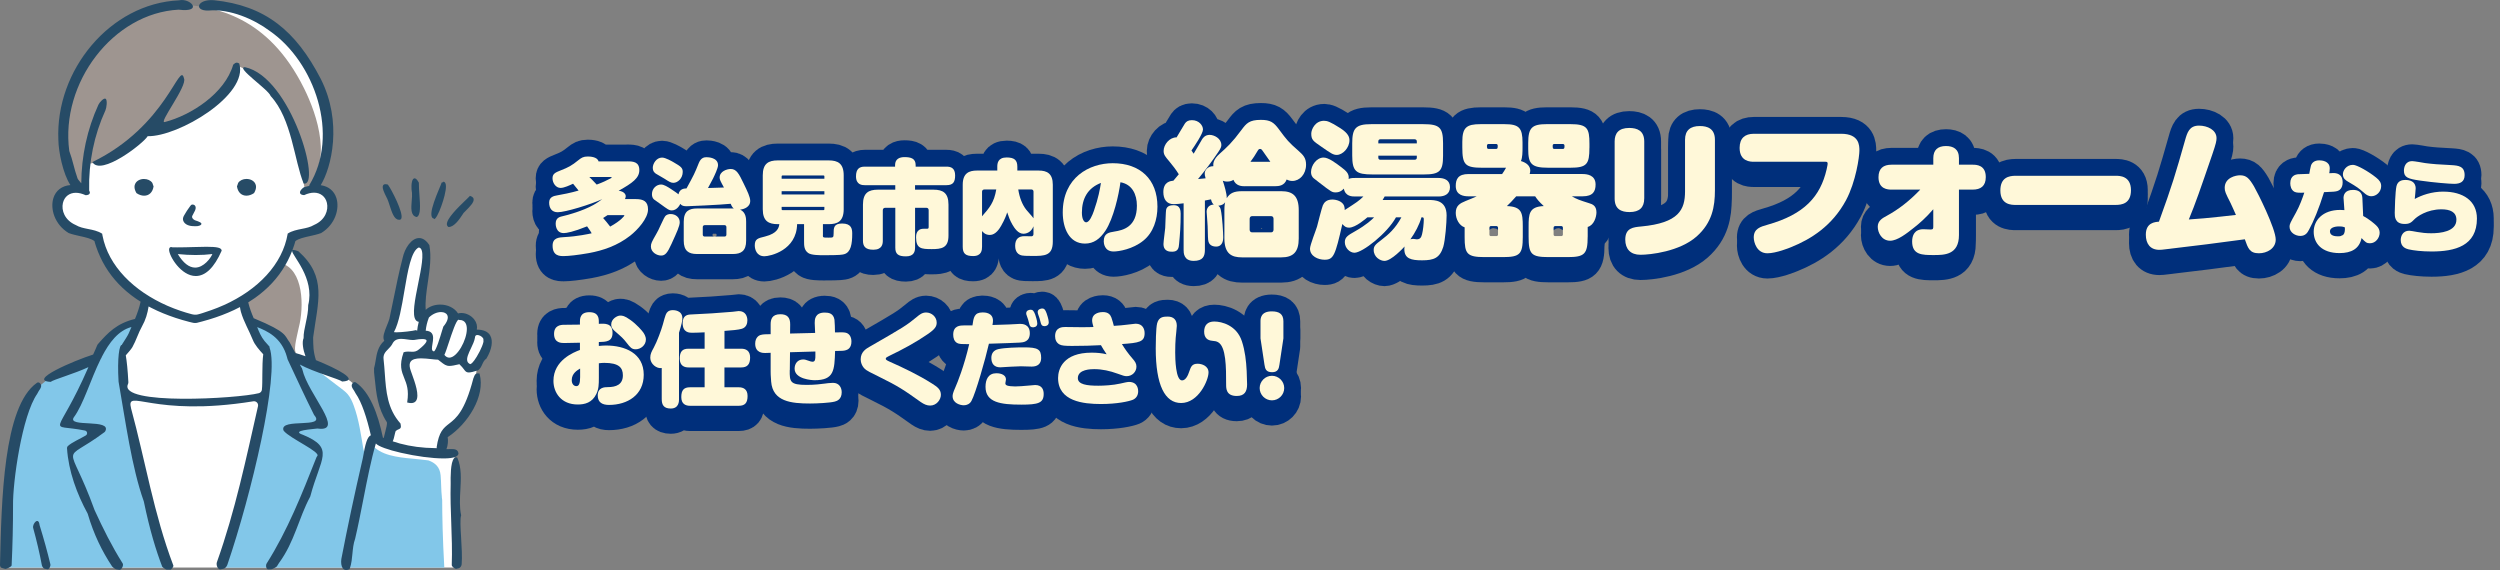 <?xml version="1.0" encoding="UTF-8"?>
<svg id="_レイヤー_2" data-name="レイヤー 2" xmlns="http://www.w3.org/2000/svg" width="891.79" height="203.33" viewBox="0 0 891.79 203.33">
  <rect x="0" y="0" width="891.79" height="203.33" fill="#808080" stroke="none"/>
  <defs>
    <style>
      .cls-1 {
        fill: #9e9590;
      }

      .cls-2 {
        fill: #fff;
      }

      .cls-3 {
        fill: #264b66;
      }

      .cls-4 {
        fill: #fff8d9;
      }

      .cls-5 {
        fill: #82c7e9;
      }

      .cls-6 {
        fill: none;
        stroke: #002f7b;
        stroke-linecap: round;
        stroke-linejoin: round;
        stroke-width: 12px;
      }
    </style>
  </defs>
  <g id="_レイヤー_3" data-name="レイヤー 3">
    <g id="_ビジネスウーマン_ワンポイント" data-name="ビジネスウーマン  ワンポイント">
      <path id="_白地" data-name="白地" class="cls-2" d="M66.04,2.28s-7.73-1.39-15.33,2.91c-7.6,4.31-15.84,10.9-20.78,18.88-4.94,7.98-8.23,16.6-7.98,20.65.25,4.05.13,8.87,2.53,14.57,2.41,5.7,3.17,7.85,3.17,7.85l-4.31.89s-2.17,1.92-2.68,5.22c-.51,3.31-.08,4.15,1.95,6.36,2.03,2.2,4.49,3.22,7.8,3.73,3.31.51,4.41,1.78,4.41,1.78,0,0,2.2,5.34,3.9,8.39,1.69,3.05,2.03,6.27,5.85,8.56,3.81,2.29,7.29,5.17,7.29,5.17l-2.29,7.12s-1.95.51-4.07,1.44c-2.12.93-3.47.25-6.1,3.9-2.63,3.64-2.8,4.66-4.66,7.03-1.86,2.37.17,1.69-3.47,3.14-3.64,1.44-13.05,5.25-13.05,5.25,0,0-1.36,1.02-3.14,2.29-1.78,1.27-2.88,1.27-3.81,3.05-.93,1.78-5,10.68-6.44,19.07-1.44,8.39-2.12,21.27-2.03,21.53.08.25-.68,20.85-.68,20.85v.54h160.76l-.58-36.56-.25-4.12-3.05-.58s-2.24.69-6.56.26c-4.33-.43-12.49-1.36-15.15-3.22-2.66-1.86-2.23-2.97-3.46-6.43-1.24-3.46-3.59-11.32-6.12-13.42-2.54-2.1-2.47-2.84-6.06-3.96-3.59-1.11-9.15-1.79-10.14-4.82-.99-3.03-1.05-11.69-.56-16.33.49-4.64,1.24-5.81.62-9.77-.62-3.96-1.3-9.59-3.71-11.5-2.41-1.92-4.82-3.34-4.82-3.34,0,0,1.42-3.09,1.48-3.28.06-.19,2.04-1.24,5.26-2.41,3.22-1.17,6.74-1.67,7.92-4.51,1.17-2.84,2.23-6.56-.62-8.47-2.84-1.92-4.39-.25-4.51-2.78-.12-2.54.31-2.35,1.73-4.95,1.42-2.6,3.15-7.54,2.84-13.54-.31-6-.12-8.04-1.36-11.63-1.24-3.59-5.94-14.59-7.85-17.07-1.92-2.47-4.51-5.38-7.17-7.92-2.66-2.54-4.95-6.06-12.31-7.98-7.36-1.92-8.53-3.03-12.37-2.47-3.83.56-3.9,1.24-5.26,1.24s-4.75-.6-4.75-.6Z"/>
      <g id="_塗り" data-name="塗り">
        <g id="_髪" data-name="髪">
          <path class="cls-1" d="M62.95,1.52C13.18,6.83,16.92,66.29,29.91,68.76c.46-1.17-.63-11.84,1.16-10.14,1.79-.57,4.49-.64,5.85-1.32,2.71-1.36,4.3-2.18,6.4-3.2,2.36-1.15,6.67-5.94,8.62-7.05,5.97-3.39,5.43-1.29,7.05-1.46,5.99-.63,12.6-5.1,16.07-8.41,5.55-5.29,8.36-13.02,9.62-13.6,1.5.26,3.98,1.92,5.26,2.66,5.14,2.96,8.24,7.16,11.82,13.72,1.95,3.57,4.68,13.1,5.19,16.9.54,4.05,1.38,8.07,1.67,10.09.13.91.84.31.08,1.03,10.36-9.73,4.48-26.97-.26-36.51C95.71,5.86,76.88,2.07,62.95,1.52Z"/>
          <path class="cls-1" d="M106.59,116.78c1.88-7.14,1.8-20.82-6.47-22.92-1.45,6.08-7.97,8.32-12.72,13.13-.03-.02.34,2.03.31,2.02,1.84,11.32,3.31,4.66,9.1,9.1,5.68,4.36,2.74,6.23,9.31,8.17-1.88-.55-.29-5.7.47-9.5Z"/>
        </g>
        <g id="_スーツ" data-name="スーツ">
          <path class="cls-5" d="M51.45,171.63c1.66,8.47,6.3,22.06,9.46,30.83H2.37c.1-8.27.27-15.76.82-19.28,1.34-8.54-2.01-13.42,3.15-32.34,1.71-6.26,4.9-10.59,8.3-13.58.55-.48,1.1-.93,1.65-1.34,5.59-4.17,11.16-5.01,11.16-5.01,0,0,2.36-1.03,4.95-2.17.09-.04.17-.08.26-.11,1.36-.6,1.64-1.44,1.95-2.57.31-1.1.65-2.47,2.06-4.18,2.85-3.47,3.52-3.3,5.62-4.82,1.17-.85,3.45-1.44,5.24-1.8,1.42-.28,2.52-.42,2.52-.42l-.57,1.11-4.2,8.14-.68,1.29-.59,1.11-.29.55s.23,6.7.55,10.58c.31,3.88,4.59,20.68,7.19,33.99Z"/>
          <path class="cls-5" d="M157.63,177.37c-.3-2.6-.22-5.2-.45-7.79-.27-3.06-2-4.48-4.3-5.33-.25-.03-.5-.07-.75-.1-1.76-.24-3.54-.36-5.31-.57-1.29-.1-2.58-.24-3.86-.43-2.64-.39-5.37-.97-7.69-2.34-1.01-.6-2.05-1.41-2.8-2.39-.75,2.17-1.69,5.05-1.87,5.63.06-.66-.87-3.24-.97-3.79-.9-5.28-1.58-10.53-3.45-15.59-.54-1.47-1.19-2.94-2.22-4.12-.67-.76-1.47-1.37-2.28-1.99-.42-.3-1.49-1.14-1.85-1.4-.74-.56-1.48-1.12-2.21-1.69-1.32-1.02-2.62-2.07-4-3.01-2.86-1.95-5.84-3.72-9.06-5.01-1.85-6.6-10.94-11.63-14.75-12.78,2.46,5.73,4.92,9.54,5.11,16.13-.38,23.44-14.25,65.51-15.81,71.67h79.38c-.59-10.58-.74-18.38-.76-24.13-.04-.32-.08-.63-.12-.95Z"/>
        </g>
        <path id="_指差しの手" data-name="指差しの手" class="cls-2" d="M149.5,86.33s-1.86-.09-2.83,1.9c-.98,1.99-3.91,14.78-3.91,14.78,0,0-4.98,15.44-4.4,16.58.59,1.14.49,1.99-.78,3.51-1.27,1.52-2.25,2.94-2.34,4.45s-.78,9.29.59,13.27c1.37,3.98.68,5.59,2.64,7.86,1.95,2.27,1.76,1.71,1.17,3.88-.59,2.18-2.15,5.87-2.15,5.87,0,0,4.79,2.75,8.11,2.94,3.32.19,12.02.57,12.02.57,0,0,.98-5.12,1.07-5.87s1.17-2.65,3.61-4.74c2.44-2.08,4.59-4.36,6.06-9.1,1.47-4.74,1.37-11.47,2.25-13.08.88-1.61,3.13-3.51,3.13-5.59s1.07-3.32-.88-4.26c-1.95-.95-3.71,1.23-4.4-.66-.68-1.9.1-2.94-1.17-4.45-1.27-1.52-3.91-1.61-5.08-1.52s.2-1.42-2.54-1.8c-2.74-.38-4.1-.66-5.37-.09-1.27.57-1.37,3.03-3.13,2.27-1.76-.76-.78-4.83-.68-8.91.1-4.07,2.44-13.08,1.76-14.88-.68-1.8-2.74-2.94-2.74-2.94Z"/>
      </g>
      <g id="_アウトライン" data-name="アウトライン">
        <path class="cls-3" d="M174.9,119.72c-.8-1.41-2.42-2.13-4.81-2.14.25-1.23-.06-2.51-.91-3.61-1.08-1.41-2.88-2.32-4.57-2.32-.42,0-.83.05-1.21.16-1.24-1.95-3.66-3.16-6.36-3.16-2.04,0-3.91.68-5.18,1.88-.24-3.05.25-6.4.77-9.93.65-4.4,1.31-8.95.53-13.13v-.04s-.03-.03-.03-.03c-1.09-1.65-2.31-2.48-3.63-2.48-2.72,0-5.11,3.57-5.85,7.02-1.32,5.1-2.27,9.76-3.27,14.69-.47,2.3-.95,4.67-1.47,7.08-.23.8-.59,1.67-.93,2.52-.85,2.1-1.66,4.09-.9,5.33-2.26,1.97-2.7,4.67-3.09,7.06-.16.97-.31,1.89-.56,2.73v.03s0,.7,0,.7c.02.36.02.38.01.43,0,.04,0,.09-.01.24.08.76.16,1.52.24,2.27.55,5.41,1.06,10.53,4.32,15.57.2.54-.21,2.09-.6,3.6-.19.71-.37,1.41-.51,2.05l-.28-.11c-1.89-9.04-4.86-16.35-9.62-19.67-.32-.22-.74-.19-1.02.07-.23.21-.37.42-.44.63-.35,1.01.85,2.04,1.26,3.04.02.05.05.1.08.14,2.18,3.09,4.01,8.73,5.43,14.93-1.32.6-1.95,2.9-2.91,8.38-2.94,12.71-5.43,24.42-7.62,35.78-.18,1.33,0,2.54.48,3.23.31.45.75.69,1.27.69.34,0,.72-.1,1.13-.3l.06-.03.02-.06c.04-.11.08-.21.11-.3l.02-.05h0c.54-1.63.71-3.38.87-5.07.17-1.79.35-3.64.97-5.37,1.05-4.47,2-9.33,2.92-14.03,1.35-6.89,2.74-14.01,4.47-19.94,0,0,0,0,0,0,.44.51,1.49,1.07,3.11,1.66,1.51.55,3.53,1.13,5.83,1.66,5.37,1.24,11.16,2.01,15.11,2.01h0c.19,0,.38,0,.56,0,3.08-.06,4.71-.63,4.86-1.7v-.02s0-.02,0-.02c-.14-1.42-1.31-1.61-2.45-1.61-.27,0-.54.01-.81.02-.26.01-.51.02-.75.02-.09,0-.18,0-.28,0,.52-1.26.68-3.15.43-4.27,7.18-4.71,13.55-14.65,11.39-22.59l-.03-.11-.11-.02c-.17-.03-.32-.05-.46-.05-.95,0-1.22.74-1.45,1.39-.06.18-.13.36-.21.52h0s0,.03,0,.03c-3.04,11.66-6.12,14.07-8.6,16-2.04,1.59-3.65,2.85-4.46,8.44v.06s.02.06.02.06c.04.06.08.12.11.18-.21,0-.42,0-.63,0-4.62-.06-8.74-.6-12.59-1.64-.87-.23-1.71-.49-2.58-.79.34-.72.51-1.47.67-2.2.12-.53.22-1.03.4-1.49.37-.32.72-.46,1-.58.7-.3,1.06-.52.73-2.01v-.05s-.04-.04-.04-.04c-4.69-5.29-5.12-11.39-5.58-17.85-.12-1.62-.24-3.3-.43-4.98-.24-1.79.63-2.68,1.64-3.71.5-.51,1.01-1.03,1.41-1.71.61-1.34,1.6-1.93,3.23-1.93.7,0,1.45.11,2.16.21.71.1,1.37.2,1.99.2.2,0,.37,0,.55-.03,1.15-.21,2.09-.32,2.81-.32.88,0,1.42.17,1.52.47.11.31-.09,1.15-2.67,3.2-.86.76-1.65.87-2.38.87-.25,0-.5-.01-.76-.03-.26-.01-.53-.03-.8-.03-.56,0-1.03.07-1.47.22l-.09.03-.03.09c-1.59,4.55-.7,6.75.24,9.08.86,2.12,1.75,4.31,1.08,8.56l-.03.17.17.04c.46.12.88.18,1.25.18.79,0,1.38-.27,1.75-.8,1.32-1.88-.36-6.52-1.47-9.59-.32-.88-.57-1.58-.66-1.98-.27-1.09-.18-1.93.27-2.5.58-.73,1.76-1.09,3.61-1.09,1.19,0,2.5.14,3.65.27.93.1,1.8.2,2.46.2.33.25.61.48.87.68,1.31,1.03,1.97,1.55,3.22,1.55.81,0,1.87-.22,3.52-.61.79.74,1.26,1.35,1.6,1.81.53.71.86,1.14,1.74,1.14h0c.69,0,1.74-.28,3.31-.76h.03s.03-.03.03-.03c.79-.63,1.12-1.37,1.44-2.09.34-.75.65-1.47,1.47-2.07l.03-.02.02-.03c1.91-3.22,2.41-6.26,1.34-8.14ZM149.18,101.13c-1.17,5.82-2.28,11.31-.83,13.09.27.33.61.52,1.03.57-.28,1.05-.47,2.12-.58,3.21-.11-.04-.21-.11-.31-.19l-.08-.07-.1.03c-.91.27-4.89.77-6.89.77-.52,0-.78-.03-.9-.06h0s.02-.04.02-.04c1.78-3.27,2.77-9.1,3.72-14.73,1.19-7.02,2.42-14.27,5.13-15.44.31.05.56.2.76.46,1.2,1.64.1,7.11-.97,12.4ZM158.14,116.5v.03c-.12.31-.29.88-.5,1.59-.59,1.98-2.15,7.24-2.91,7.24,0,0-.04,0-.09-.05l-.03-.04h-.05c-.68-.23-.5-1.33-.29-2.6.23-1.37.49-2.93-.31-3.87-.44-.52-1.13-.79-2.1-.83.15-1.56.51-3.07,1.1-4.6.01-.03.02-.07.03-.1,1.24-1.22,2.85-1.95,4.32-1.95,1.1,0,1.93.41,2.26,1.13.46.98-.04,2.41-1.41,4.03l-.02.03ZM160.27,127.58h0c-.65,0-1.24-.33-1.75-.99.42-.87.98-2.58,1.63-4.55.99-2.99,2.64-8,3.45-8,.02,0,.05,0,.09.04l.05.05h.15c2.18,0,2.64,1.75,2.64,3.22,0,3.94-3.42,10.22-6.27,10.23ZM170.08,127.21c-1.2,1.98-2.01,2.68-2.34,2.68,0,0-.02,0-.02,0,0,0,0,0,0,0-.51-.23-.84-.55-.99-.98-.42-1.14.44-2.94,1.27-4.67.61-1.28,1.24-2.6,1.42-3.77.02-.64.31-.97.86-.97.67,0,1.58.49,1.99,1.08.12.17.24.42.16.64l-.03.08.04.07c.28.55-.86,3.38-2.36,5.84Z"/>
        <g>
          <path class="cls-3" d="M61.51,88.22c-.16-.06-.31-.1-.45-.1-.36,0-.75.25-.75.94,0,2.3,4.28,9.4,9.52,9.4h0c3.48,0,6.58-3.01,9.2-8.94l.04-.08v-.09c-.11-.97-1.57-1.32-5.42-1.32-1.4,0-3.01.05-4.7.1-1.89.06-3.84.11-5.76.11-.56,0-1.12,0-1.68-.02ZM69.83,90.97c2.06,0,4.06-.12,5.93-.35-.62,1.5-3.1,4.84-6.14,4.84-2.16,0-4.24-1.62-6.2-4.83,2.22.23,4.37.34,6.4.34Z"/>
          <path class="cls-3" d="M69.35,75.54c.46-.79.58-1.52.33-2-.18-.35-.55-.57-.99-.58-.45,0-.64.27-.81.51l-.68.95c-.19.26-.38.53-.55.8-.14.22-.27.45-.41.67-.11.19-.22.38-.37.62-.24.38-.49.78-.58,1.24-.13.66.11,1.36.67,1.9.61.59,1.49.84,2.12.94.42.07.84.08,1.25.09h.13c.11,0,.21.01.32.01.51,0,.9-.05,1.25-.16.62-.2.91-.49.8-.83-.07-.18-.29-.31-.52-.44l-.06-.03c-.24-.13-.49-.24-.69-.31-.15-.06-.31-.11-.47-.16-.21-.06-.4-.12-.58-.2-.31-.15-.58-.36-.77-.61-.14-.19-.22-.38-.23-.55-.01-.3.17-.61.33-.88.18-.3.34-.62.49-.96Z"/>
          <g>
            <path class="cls-3" d="M51.39,63.84c-1.35,0-2.52.59-3.07,1.54-.38.66-.63,1.78.31,3.41l.04.08.07.05c.83.57,1.78.89,2.67.89h0c1.76,0,3.02-1.2,3.35-3.2l.02-.1-.43-1.25-.03-.04c-.59-.86-1.69-1.37-2.93-1.37Z"/>
            <path class="cls-3" d="M84.99,65.21l-.03.04-.43,1.25.02.1c.33,2,1.59,3.2,3.35,3.2h0c.89,0,1.84-.32,2.67-.89l.07-.05.04-.08c.94-1.63.69-2.75.31-3.41-.55-.95-1.72-1.54-3.07-1.54-1.24,0-2.34.51-2.93,1.37Z"/>
          </g>
        </g>
        <g>
          <path class="cls-3" d="M83.18,23.09c-2.95,10.22-14.99,17.99-24.35,20.43-2.64.8,8.12-12.87,6.8-15.56-1.54-6.63-6.06,16.93-32.67,29.85,2.94,5.17,18.18-6.61,19.72-9.23,10.95.25,36.13-14.76,32.66-25.92-1.18-.79-1.79.15-2.16.43Z"/>
          <path class="cls-3" d="M96.54,34.25c7.57,8.13,8.43,23.14,11.78,31.22,6.52,1.37-4.48-38.01-20.93-41.51-3.56-.02,8.54,8.1,9.15,10.29Z"/>
        </g>
        <path class="cls-3" d="M107.78,131.5c-.37-.59-.64-1.07-.82-1.47,4.95,2.71,14.01,5.17,15.1,6.07,6.54-.33-2-4.67-9.36-7.63-1.03-3.25-.94-5.3-1-8.11,1.73-12.84,5.03-21.58-5.28-30.75-1.28-.45-1.92-.54-2.13-.32.23-.61.45-1.23.65-1.85.15-.48.3-.96.43-1.44,1.16-.89,3.1-1.32,5.16-1.78,1.37-.3,2.78-.62,4.04-1.09,5.1-3.11,6.6-8.73,5.44-12.45-.81-2.6-2.82-4.23-5.61-4.62,3.83-6.23,7.87-22.45,0-37.96C105.54,10.98,94.62,1.95,76.28.07c-5.98-.46-7.24,3.82-1.99,3.7,7.75-.73,16.49,3.17,21.92,7.26,16.06,11.11,25.11,37.12,14.07,55.08,0,.06,0,.12.01.18-.61.13-1.24.3-1.88.51-.7.46-1.59,1.37-1.37,2.09.13.42.6.66,1.41.71h.05s.04-.02.04-.02c1.24-.57,2.41-.85,3.48-.85,2.32,0,4.08,1.4,4.6,3.65.59,2.57-.58,6.12-4.57,7.85-1.31.8-2.83,1.11-4.43,1.42-1.68.34-3.43.68-4.94,1.64l-.06.04v.07c-.24,1.35-.57,2.69-1.01,3.99-.44,1.31-.99,2.59-1.62,3.82-.64,1.25-1.38,2.45-2.19,3.6-.83,1.18-1.74,2.3-2.71,3.36-1,1.09-2.07,2.13-3.19,3.1-1.15,1-2.36,1.94-3.62,2.82-1.29.9-2.63,1.74-4,2.51-1.41.8-2.85,1.53-4.33,2.19-1.51.68-3.05,1.3-4.62,1.85-1.02.36-2.03.67-3.05,1.03-.59.21-1.14.34-1.71.49-.77.2-1.51.09-2.26-.1-1.32-.34-2.63-.75-3.92-1.18-1.57-.53-3.12-1.13-4.64-1.79-1.49-.65-2.94-1.36-4.36-2.14-1.38-.76-2.73-1.58-4.04-2.46-1.27-.86-2.49-1.78-3.67-2.77-1.14-.96-2.23-1.97-3.25-3.05-.99-1.05-1.93-2.15-2.78-3.31-.83-1.13-1.6-2.32-2.27-3.55-.66-1.21-1.24-2.48-1.71-3.77-.47-1.29-.84-2.62-1.1-3.97-.04-.21-.08-.42-.11-.63v-.07s-.08-.04-.08-.04c-1.51-.96-3.25-1.31-4.94-1.64-1.6-.32-3.12-.62-4.43-1.42-3.99-1.73-5.17-5.28-4.57-7.85.52-2.25,2.28-3.65,4.6-3.65,1.07,0,2.24.29,3.48.85l.04.02h.05c.81-.05,1.28-.28,1.41-.71.09-.3-.01-.62-.21-.94,0-.04,0-.07,0-.12-.24-9.97,1.75-19.66,5.81-28.54.39-.86.73-3.56.1-4.07-.61-.5-2.19,1.16-2.62,2.11-3.99,8.73-6.05,18.26-6.11,28.03-.47-.63-1.07-1.21-1.32-1.72-1.33-3.72-1.69-6.48-2.96-9.81C21.46,29.56,40.38,4.67,63.7,3.45c9.03,1.1,4.22-4.3.14-3.33C39.32,1.23,19.73,25.03,20.82,49.89c.05,4.23,1.63,12.06,4.28,16.12-3.02.27-5.21,1.93-6.06,4.67-1.16,3.72.34,9.34,5.44,12.45,1.26.47,2.67.78,4.04,1.09,2.05.45,3.99.88,5.16,1.78.07.05.11.38.13.47.05.16.1.33.15.49.1.32.2.64.31.96.21.63.44,1.26.69,1.88.49,1.22,1.04,2.42,1.65,3.59.61,1.15,1.28,2.27,2.02,3.35.73,1.08,1.53,2.12,2.38,3.11.86,1,1.77,1.96,2.74,2.86.98.93,2.02,1.8,3.09,2.62,1.07.82,2.18,1.59,3.32,2.3-.46,2.11-1.18,4.14-2,6.13-6.51,1.59-9.66,4.91-13.28,9.04-.07.08-.13.18-.17.28-.45,1.15-.99,2.26-1.49,3.39,0,0,0,0,0,0-6.81,2.17-23.61,9.32-15.15,9.75.98-.81,8.39-2.88,13.47-5.26,0,0,0,0,0,0-11.34,26.1-15.02,19.84-1.24,22.62.86.17,1.05,1.31.3,1.76-1.98,1.18-4.98,2.45-6.41,3.79-.2.19-.31.47-.29.75.52,8.25,3.59,16.41,7.34,23.29.03.06.06.12.07.18,2.13,7.24,5.05,13.22,8.66,18.68.18.27,1.21,1.08,1.53,1.08l1.13.19c.75,0,1.54-1.66,1.14-2.3-3.9-6.19-7.03-12.48-10.02-19.01-.01-.02-.02-.05-.03-.07-9.37-25.91-12.27-15.92,3.56-27.77.11-.08.2-.18.26-.3,2.45-4.65-13.63-1.22-11.23-4.95,3.44-4.59,5.97-13.5,9.62-20.84,0,0,0,0,0,0,.19-.25.32-.5.38-.75,0,0,0,0,0,0,2.67-5.19,5.95-9.46,10.58-10.65,0,0,0,0,0,0-.34.78-.69,1.56-1.02,2.34-.33.76-1.5,2.54-2.37,3.91,0,.04.01.09.02.14,0,0,0,0,0,0-.96-.31-1.73,4.68-1.23,13.02,0,.06,0,.11.02.17,2.42,13.84,4.68,30.53,8.96,42.54.02.06.04.12.05.18,2.09,10.1,4.34,17.42,6.54,23.17.08.22,1.32,1.07,1.55,1.07l1.35.03c.39,0,1.22-1.13,1.08-1.5-6.98-18.36-10-37.4-15.08-56.03-1.88-7.52,7.35,3.3,43.62-2.55,1.02-.16,1.88.75,1.65,1.76-4.27,18.77-8.11,37.28-14.66,55.63-.34.94.24,2.59,1.24,2.59l.98-.22c.62,0,1.3-.82,1.5-1.41,8.53-24.96,18.72-67.69,15.06-77.52,0,0,0,0,0-.01,0-.09.01-.18.02-.28-.14-.16-1.68-1.88-1.81-2.04-1.23-1.54-1.95-3.25-2.62-4.97,3.39,1.35,8.73,3.6,10.65,10.76.06.2.11.41.16.61.01.06.04.12.06.18,3.25,6.92,6.21,13.39,9.39,19.71.04.07.08.14.13.2,4.19,4.83-12.2.87-11.05,5.26.03.11.09.22.16.31,2.27,2.75,13.37,7.56,11.91,9-.1.1-.18.21-.23.34-5.28,13.38-10.36,26.19-17.81,37.97-.4.63-.17,2.11.58,2.11l1.04-.03c.33,0,1.86-.78,2.04-1.06.27-.42.52-.82.73-1.17.01-.02.03-.04.04-.06,5.57-7.58,6.96-15.92,11.08-23.58.03-.06.06-.13.08-.2,3.66-13.79,8.89-17.13-2.62-21.92-.02,0-.04-.02-.06-.02-4.6-1.56,3.9-2.01,5.05-2.21.09-.02.19-.02.28,0,9.98,1.35-3.55-12.37-5.49-21.06-.02-.11-.07-.21-.13-.3ZM93.43,139.01c-.07.59-.49,1.08-1.07,1.24-7.52,1.95-50.24,4.44-46.71-3.24.1-.22.15-.45.14-.69-.22-4.26-.55-7.41-.92-9.57.96-1.06,2.01-2.3,2.37-2.95,1.35-2.39,2.11-5.08,3.43-7.41,1.29-2.28,1.96-4.63,2.34-7.08.35.19.7.37,1.05.55,1.35.69,2.72,1.32,4.12,1.89,1.47.6,2.95,1.15,4.46,1.65,1.58.52,3.18.99,4.79,1.4.34.09.69.14,1.03.25.34.11.72.15,1.09.17.47.02.85-.08,1.29-.22.45-.14.92-.24,1.38-.36.81-.22,1.62-.44,2.42-.69,1.55-.47,3.08-.98,4.59-1.56,1.44-.55,2.86-1.15,4.25-1.8.72-.34,1.42-.69,2.12-1.06.08.58.19,1.16.34,1.72.99,3.49,2.91,6.65,4.25,10.01.68,1.72,2.25,3.54,3.71,5.11,0,0,0,0,0,0-.51,3.92-.17,10.18-.48,12.62ZM90.72,113.59c-.07-.03-.14-.05-.22-.06-.79-1.84-1.49-3.72-1.95-5.67.82-.51,1.62-1.04,2.41-1.59,1.11-.79,2.19-1.63,3.22-2.53,1-.87,1.96-1.8,2.87-2.77.89-.96,1.73-1.97,2.51-3.02.78-1.05,1.5-2.13,2.15-3.26.66-1.13,1.26-2.3,1.79-3.5.25-.56.48-1.13.7-1.7-.13,1.62,8.17,9.66,5.74,19.35.07,4.14-1.76,8.62-1.64,11.77-.65,1.42-.19,4.16.67,6.47-1.5-.54-2.78-.95-3.63-1.16-.67-1.27-1.34-2.54-2.02-3.81-1.89-2.33-.49-3.49-12.62-8.51Z"/>
        <g>
          <path class="cls-3" d="M164.49,183.86v-.04s0-.04,0-.04c-.62-2.84-.44-5.96-.27-8.98.22-3.95.45-8.04-1.09-11.53l-.03-.06-.07-.02c-.11-.03-.21-.05-.32-.05-.26,0-.5.11-.71.32-1.35,1.37-1.27,7.06-1.24,8.93v.26c-.13,4.67.04,9.35.21,13.87.18,4.86.36,9.89.18,15.07,0,.32.4.68.63.87.29.23.69.47.96.47h.02l.68-.19c.65-.02,1.2-.78,1.25-1.47.21-2.67-.01-6.28-.2-9.46-.21-3.45-.41-6.72,0-7.94Z"/>
          <path class="cls-3" d="M14.13,187.37s-.03-.1-.03-.16c-.38-3.04-2.64-.29-2.27,1.12,1.27,4.59,2.3,9.02,3.11,13.34.08.45.64,1.23,1.09,1.23l.94.2c.61,0,1.14-1.23,1-1.82-1.05-4.41-2.32-9-3.84-13.92Z"/>
          <path class="cls-3" d="M13.29,140.44s.06-.09.08-.14c.41-1,1.61-2.03,1.26-3.04-.07-.21-.21-.42-.44-.63-.28-.26-.71-.29-1.02-.07C1.17,144.94.53,178.6,0,201.63c-.01.46.43,1.04.89,1.04l1.04.29c.43,0,2.2-.84,2.22-1.27.33-7.13.51-14.25.5-21.34-.14-8.3,3.19-32.15,8.65-39.9Z"/>
        </g>
        <g>
          <path class="cls-3" d="M138.14,70.89c.29.66.56,1.48.84,2.36.8,2.49,1.63,5.06,3.26,5.13.08.01.15.02.21.02h0c.32,0,.56-.14.69-.42.93-1.87-3.51-10.44-4.74-12.08l-.04-.05-.06-.02c-.3-.09-.57-.13-.79-.13-.4,0-.68.13-.84.4-.49.8.3,2.5,1.23,4.33.08.17.16.32.23.45Z"/>
          <path class="cls-3" d="M148.6,77.41h.06s.06-.02.06-.02c1.41-.71,1.16-4.16.9-7.81-.11-1.51-.22-3.07-.2-4.35v-.05s-.02-.04-.02-.04c-.56-1.03-1.05-1.53-1.51-1.53-.14,0-.35.05-.54.29-.68.85-.69,3.55-.38,4.92.07.79-.02,1.76-.1,2.79-.21,2.51-.46,5.36,1.73,5.8Z"/>
          <path class="cls-3" d="M154.77,77.98s.04.01.07.01v.19c1.19,0,4.24-8.37,4.24-11.63,0-.52-.07-.93-.21-1.21-.17-.34-.44-.53-.79-.53v.19c-.15,0-.33.04-.53.13-.57,1.83-5.74,12.3-2.77,12.85Z"/>
          <path class="cls-3" d="M159.94,80.95l.05.03h.06c2.02-.02,3.9-2.86,5.02-4.56.12-.18.22-.34.3-.46.24-.25.51-.53.8-.81,1.43-1.44,3.06-3.06,2.77-4.23-.12-.46-.52-.8-1.2-1.01l-.12-.04-.08.09c-.24.29-.8.82-1.51,1.5-2.54,2.45-6.79,6.55-6.62,8.59.03.38.21.67.52.89Z"/>
        </g>
      </g>
    </g>
    <g>
      <g>
        <g>
          <path class="cls-6" d="M223.83,60.56c2.01,0,4.23.15,4.23,3.14,0,2.81-2.44,4.6-7.37,7.33,2.44.36,2.52,1.75,2.52,1.93,0,.44-.18.84-.29,1.06h3.9c2.74,0,4.34.84,4.34,3.69,0,3.21-3.72,7.3-6.38,9.38-4.52,3.54-9.6,5.25-14.74,6.2-3.87.69-7.3,1.06-8.94,1.06-1.39,0-3.98,0-3.98-3.72,0-2.77,2.15-2.96,4.31-3.06,4.41-.22,8.68-1.13,9.63-1.35-.22-.4-.73-1.28-1.64-2.48-4.93,2.01-7.41,2.41-8.32,2.41-2.88,0-2.88-3.1-2.88-3.36,0-2.15,1.42-2.44,2.88-2.77,1.2-.26,6.75-1.75,10.58-3.9,1.5-.84,2.52-1.64,3.14-2.08-4.01,1.86-13.13,4.67-15.87,4.67-2.08,0-3.06-1.42-3.06-3.43s1.6-2.37,2.88-2.59c1.53-.26,4.93-.91,7.62-1.71-.58-.77-1.5-1.9-1.97-2.44-1.09.51-3.17,1.5-4.45,1.5-1.71,0-2.88-1.79-2.88-3.43s1.02-2.08,2.96-2.85c2.63-1.02,3.9-1.68,6.31-3.65,1.06-.84,1.71-1.28,3.32-1.28.66,0,3.43.07,3.83,1.75h10.32ZM210.22,66.14c.73.69.95.91,2.63,2.7,2.19-.8,3.39-1.39,5-2.23.26-.11.33-.15.33-.29,0-.18-.26-.18-.47-.18h-7.48ZM216.71,79.75c-.91.62-1.24.84-1.57,1.02.88.99,1.42,1.64,2.52,3.06,3.87-2.12,5.07-3.83,5.07-3.94,0-.15-.18-.15-.44-.15h-5.58Z"/>
          <path class="cls-6" d="M239.63,89.82c-1.61,3.54-2.37,4.34-3.83,4.34s-3.61-1.17-3.61-3.21c0-1.13.29-1.64,1.93-4.52.62-1.09.69-1.24,1.68-3.39,1.06-2.23,1.17-2.48,1.42-2.81.51-.73,1.39-.88,1.97-.88,1.86,0,3.28,1.2,3.28,2.92,0,1.35-.99,3.47-2.85,7.55ZM266.16,88.87c0,3.68-1.79,4.74-4.74,4.74h-12.81c-3.03,0-4.71-1.17-4.71-4.74v-6.79c0-3.79,1.9-4.71,4.71-4.71h13.17c-.33-.22-.66-.51-1.13-1.68-3.79.4-15.25.88-15.65.88-1.13,0-1.79-.15-2.33-.84-.18.4-1.17,2.33-3.06,2.33-.91,0-1.24-.26-4.2-2.41-.33-.22-1.86-1.28-2.12-1.5-.58-.51-.73-1.2-.73-1.9,0-2.04,1.64-3.43,3.25-3.43,1.06,0,2.41.88,3.54,1.61.98.66,2.23,1.46,2.66,1.9.44-2.04,2.08-2.08,2.88-2.12,2.66-4.89,2.85-5.22,4.41-9.12.77-1.86,1.93-2.01,2.74-2.01.58,0,4.09.11,4.09,2.85,0,1.06-1.24,3.65-1.79,4.78-.77,1.5-.91,1.75-1.79,3.36.88,0,4.89-.15,5.69-.18-1.31-2.41-1.53-2.81-1.53-3.58,0-2.15,2.52-3.03,3.98-3.03,2.04,0,2.96,1.82,4.49,5,1.46,2.99,2.44,5,2.44,6.46,0,1.93-1.97,2.88-3.61,3.03,2.08.95,2.15,3.17,2.15,4.31v6.79ZM240.29,60.89c2.59,1.5,3.25,1.97,3.25,3.43,0,2.33-1.82,3.9-3.32,3.9-.88,0-1.53-.4-3.17-1.46-.47-.29-2.66-1.53-3.06-1.79-.4-.29-1.13-.77-1.13-2.15s1.24-3.61,3.32-3.61c1.24,0,3.61,1.39,4.12,1.68ZM259.12,83.98c0-.44-.36-.66-.62-.66h-7.15c-.29,0-.66.22-.66.66v2.74c0,.37.26.66.66.66h7.15c.36,0,.62-.29.62-.66v-2.74Z"/>
          <path class="cls-6" d="M293.53,86.86c0,.88,0,.91,2.04.91,1.6,0,1.79,0,1.79-1.35,0-2.08,0-3.69,3.03-3.69,3.28,0,3.61,1.86,3.61,3.58,0,3.72-.47,6.71-2.88,7.37-.73.18-1.31.36-7.15.36-1.71,0-4.6,0-5.69-.8-1.46-1.06-1.46-2.63-1.46-4.23v-6.06h-2.48c-.18,9.38-9.63,11.46-11.67,11.46-2.77,0-3.43-2.44-3.43-3.87,0-2.3,1.09-2.55,3.65-3.17,4.67-1.17,4.96-3.39,5.11-4.41h-.58c-3.21,0-5.33-1.06-5.33-5.33v-12.08c0-4.2,2.04-5.33,5.33-5.33h18.21c3.25,0,5.33,1.09,5.33,5.33v12.08c0,4.41-2.3,5.33-5.33,5.33h-2.08v3.9ZM294.07,66.76v-.88c0-.18-.15-.29-.29-.29h-14.67c-.15,0-.29.11-.29.29v.88h15.25ZM294.07,71.21h-15.25v1.17h15.25v-1.17ZM294.07,76.79h-15.25v.88c0,.18.18.29.29.29h14.67c.15,0,.29-.11.29-.33v-.84Z"/>
          <path class="cls-6" d="M326.41,91.35c0,1.39-.4,3.1-3.25,3.1s-3.79-.91-3.79-3.1v-14.23h-3.58c-.55,0-.88.33-.88.88v10.87c0,1.09-.18,3.21-3.39,3.21-2.88,0-3.69-1.28-3.69-3.21v-12.88c0-4.23,2.04-5.33,5.33-5.33h6.2v-1.61h-10.91c-.8,0-3.1-.04-3.1-3.14,0-2.63,1.17-3.47,3.1-3.47h10.84v-.55c0-2.23,1.64-2.85,3.36-2.85,2.33,0,3.98.51,3.98,2.85v.55h11.02c1.57,0,3.06.51,3.06,3.14,0,2.26-.66,3.47-3.06,3.47h-11.24v1.61h6.6c3.36,0,5.33,1.17,5.33,5.33v11.09c0,4.45-2.59,4.78-5.98,4.78-3.76,0-5.58-.18-5.58-4.2,0-.66,0-3.06,2.7-3.06h1.24c.55,0,.55-.29.55-.84v-5.76c0-.55-.29-.88-.84-.88h-4.01v14.23Z"/>
          <path class="cls-6" d="M350.31,91.02c0,1.17-.15,3.32-3.17,3.32-2.74,0-3.72-.91-3.72-3.32v-22.11c0-4.16,2.26-5.07,5.07-5.07h7.26v-1.35c0-1.13.15-3.32,3.32-3.32,2.74,0,3.83.91,3.83,3.32v1.35h7.62c2.99,0,5.03,1.06,5.03,5.07v20.28c0,5.11-2.99,5.11-7.26,5.11-2.59,0-3.1-.07-3.65-.15-2.37-.4-2.52-2.66-2.52-3.47,0-2.55,1.39-3.43,3.28-3.43.4,0,2.37.07,2.63.04.4-.07.62-.33.62-.8v-2.77c-.8,2.19-2.59,2.66-3.61,2.66-1.86,0-3.17-2.01-3.9-3.25-.91-1.61-1.28-2.63-1.86-4.38-.29.91-.8,2.41-2.15,4.78-.55.98-1.97,3.28-4.01,3.28-1.6,0-2.33-.84-2.81-1.39v5.58ZM350.31,80.15c2.66-3.03,4.31-4.96,5.07-9.56h-4.27c-.47,0-.8.33-.8.77v8.79ZM363.23,70.59c.44,2.85,1.39,5.36,2.85,7.22.33.44,2.26,2.52,2.59,3.06v-9.52c0-.47-.33-.77-.77-.77h-4.67Z"/>
          <path class="cls-6" d="M394.35,85.26c-1.97,2.99-4.23,4.63-7.33,4.63-5.66,0-7.92-5.58-7.92-11.09,0-12.48,9.45-17.58,17.84-17.58,9.7,0,15.94,5.65,15.94,15.51,0,4.6-1.46,9.23-5.03,12.11-3.76,3.06-8.76,3.87-10.62,3.87-3.36,0-3.5-3.1-3.5-3.65,0-2.85,1.82-3.14,3.83-3.47,2.99-.47,7.99-1.57,7.99-9.23,0-4.01-1.68-7.62-5.87-8.35-.58,4.49-2.48,12.92-5.33,17.26ZM385.93,78.87c0,2.37.8,3.43,1.5,3.43,1.24,0,2.23-2.55,2.77-4.05,1.64-4.67,2.19-7.95,2.52-10-4.71,1.82-6.79,5.58-6.79,10.62Z"/>
          <path class="cls-6" d="M444.09,69.44c-1.2,0-3.22-.1-4.11-2.29-.47.31-1.09.62-2.18.62-.83,0-1.25-.16-1.61-.31.52,1.56,1.51,4.84,1.4,6.24,1.14-1.87,2.7-2.5,5.46-2.5h13.99c4.06,0,6.24,1.66,6.24,6.76v10.09c0,4.89-1.98,6.76-6.24,6.76h-13.99c-3.69,0-6.29-1.25-6.29-6.76v-10.09c0-.57,0-1.61.26-2.81-.36.52-.83,1.04-2.44,1.25.36.26.73.62.88,1.4.57,2.5.88,8.58.88,9.83,0,.62,0,3.33-2.55,3.33-.52,0-2.24-.1-2.7-1.72-.21-.68-.21-2.08-.31-5.56,0-.83-.36-4.68-.36-5.15,0-1.51,1.04-2.55,2.55-2.55-.26-.26-.73-.62-.99-1.87-1.3.26-1.66.31-2.18.42v17.58c0,2.29-.68,3.95-4,3.95-3.59,0-3.59-2.86-3.59-3.95v-16.59c-1.2.16-2.65.31-3.54.31-2.6,0-3.69-1.87-3.69-4.32,0-3.74,2.65-3.95,3.59-4.06l1.92-2.29c-.99-1.61-2.24-3.22-3.38-4.58-1.4-1.66-2.03-2.34-2.03-3.74,0-2.29,2.13-4.89,4.63-4.84.47-.68,2.44-4.21,2.96-4.94.47-.68,1.14-1.2,2.5-1.2,2.5,0,3.95,1.87,3.95,3.33s-3.02,5.93-4.11,7.49c.21.31.57.83.78,1.14.47-.68,2.5-4.32,3.02-5.15.31-.47,1.04-1.56,2.7-1.56,1.56,0,4.16,1.25,4.16,3.64,0,.42-.05.99-1.14,2.55-2.24,3.33-4.63,6.5-7.18,9.57.16-.05,2.34-.26,2.7-.26-.26-.83-.31-1.4-.31-1.72,0-1.4,1.35-2.65,3.07-2.6-.05-.83-.16-2.34,2.34-4.52,2.44-2.18,4.32-3.85,7.7-8.42,1.77-2.39,2.81-3.59,6.92-3.59,3.33,0,4.58.83,6.45,3.38,2.86,3.85,3.33,4.47,7.07,7.75,1.56,1.4,2.6,2.44,2.6,4.84,0,3.43-2.29,5.82-4.89,5.82-.73,0-1.35-.16-2.03-.52-.83,2.24-2.81,2.39-4.11,2.39h-10.76ZM421.16,79.22c0,4.47-.21,7.02-.57,10.87-.1,1.3-.31,2.7-2.44,2.7-.88,0-3.12,0-3.12-2.76,0-.94.57-4.89.62-5.72.05-1.04.21-6.03.31-6.45.31-1.66,2.03-1.66,2.86-1.66,2.13,0,2.34,1.87,2.34,3.02ZM454.29,81.04c0-.47-.26-.94-.83-.94h-6.86c-.57,0-.83.52-.83.94v3.9c0,.52.31.94.83.94h6.86c.47,0,.83-.36.83-.94v-3.9ZM453.14,60.7c-1.09-1.51-1.61-2.24-2.81-4-.21-.31-.42-.57-.83-.57-.47,0-.62.26-.94.78-.73,1.3-1.61,2.6-2.5,3.8h7.07Z"/>
          <path class="cls-6" d="M497.97,80.52c-3.12,5.72-11.96,12.64-14.82,12.64-1.61,0-3.43-1.66-3.43-3.8,0-1.77,1.14-2.44,3.64-3.85,4.06-2.29,6.14-4.26,6.81-4.99h-2.39c-.42.36-4.21,3.69-6.55,3.69-1.09,0-1.61-.42-2.39-1.3-2.55,11.23-3.12,12.74-6.34,12.74-2.29,0-5.2-1.25-5.2-3.95,0-1.3,2.18-6.71,2.5-7.85.31-1.2,1.66-6.55,2.08-7.59.42-.99,1.3-2.08,3.38-2.08,1.46,0,3.59.62,4.21,2.24.21.62.21,1.04.21,1.51,4.42-2.86,4.94-3.17,6.66-4.84h-3.02c-.99,0-3.43,0-3.95-2.81-.47.47-1.3,1.35-2.86,1.35-1.35,0-1.51-.1-6.03-3.59-1.98-1.51-2.08-1.61-2.29-1.92-.47-.62-.52-1.35-.52-1.77,0-2.34,1.98-5.15,4.47-5.15,1.77,0,4.32,1.92,6.24,3.38,1.87,1.4,2.96,2.39,2.7,4.26.52-.21.88-.36,2.29-.36h29.8c2.13,0,4.06.83,4.06,3.28s-1.87,3.33-4.06,3.33h-19.24c-.31.57-.52.83-.73,1.25h16.38c2.13,0,6.45,0,6.45,5.51,0,2.5-.47,8.79-1.2,11.23-1.25,3.95-3.33,4.78-7.54,4.78-3.9,0-6.34-.57-6.34-4,0-.42.05-.68.1-.94-.42.47-4.73,5.15-7.18,5.15-1.51,0-3.85-1.35-3.85-3.9,0-1.4.62-1.98,2.76-3.59,2.5-1.92,4.94-4,7.12-8.06h-1.92ZM472.33,46.09c1.04,0,2.08.26,5.82,2.65,2.91,1.87,3.22,3.28,3.22,4.32,0,2.65-2.39,5.2-4.52,5.2-1.25,0-1.98-.47-5.62-3.02-2.81-1.92-3.48-2.39-3.48-4.58,0-1.46,1.35-4.58,4.58-4.58ZM514.76,58.57c0,5.46-1.2,6.66-6.81,6.66h-18.41c-5.82,0-7.18-1.09-7.18-6.76v-4.37c0-5.3,1.2-6.81,6.71-6.81h18.67c5.77,0,7.02,1.2,7.02,6.76v4.52ZM491.67,54.15h13.73v-.78c0-.31-.26-.68-.73-.68h-12.32c-.31,0-.68.21-.68.68v.78ZM491.67,58.52v.78c0,.52.42.68.68.68h12.32c.52,0,.73-.36.73-.68v-.78h-13.73ZM504.1,88.21c.21,0,1.09.16,1.3.16,1.25,0,1.61-.78,1.87-1.82.36-1.35.62-3.9.62-5.3,0-.73-.21-.73-.83-.73-.78,2.7-2.24,5.46-3.95,7.85.26-.05.57-.16.99-.16Z"/>
          <path class="cls-6" d="M566.35,87.43c0,6.24-1.14,7.28-7.18,7.28h-6.71c-6.24,0-7.18-1.04-7.18-7.23v-3.69c0-4.47.16-7.07,5.41-7.28-1.87-1.72-2.5-2.6-3.07-3.48h-6.76c-1.4,1.61-2.39,2.6-3.33,3.48,5.3.21,5.67,2.34,5.67,7.28v3.74c0,6.08-.99,7.18-7.07,7.18h-6.6c-6.29,0-7.07-1.25-7.07-7.07v-3.54c-1.92-.62-3.17-2.96-3.17-5.15,0-2.6,1.51-3.43,3.54-4.26,1.25-.47,2.91-1.2,3.95-1.66h-2.91c-1.61,0-4.58-.31-4.58-3.69,0-2.39.78-4.26,4.58-4.26h11.96c.57-.78.88-1.35,1.4-2.24h-8.32c-6.29,0-7.28-1.04-7.28-7.28v-1.98c0-5.1,1.51-6.29,6.45-6.29h8.63c5.15,0,6.4,1.3,6.4,6.55v1.72c0,1.56,0,3.64-.57,4.89,2.08.62,3.33,1.77,3.33,3.43,0,.52-.16.94-.21,1.2h18.88c1.4,0,4.63.26,4.63,3.74,0,2.39-.88,4.21-4.63,4.21h-3.85c1.72.99,2.81,1.4,6.14,2.44,1.14.36,2.65.83,2.65,3.28,0,1.56-.83,4.58-3.12,5.2v3.48ZM533.69,56.13c.57,0,.57-.42.57-1.2,0-.36-.26-.57-.57-.57h-2.7c-.16,0-.57.1-.57.57,0,.78,0,1.2.57,1.2h2.7ZM534.37,84.21c0-.47-.47-.57-.57-.57h-1.98c-.1,0-.52.1-.52.57v2.44c0,.36.21.57.52.57h1.98c.26,0,.57-.16.57-.57v-2.44ZM566.97,55.71c0,5.82-.88,7.12-6.81,7.12h-7.9c-6.03,0-7.12-1.4-7.12-6.71v-2.13c0-5.46,1.35-6.71,6.66-6.71h8.37c6.03,0,6.81,1.46,6.81,6.97v1.46ZM557.51,56.13c.57,0,.57-.42.57-1.2,0-.47-.42-.57-.57-.57h-3.07c-.21,0-.57.1-.57.57,0,.83,0,1.2.57,1.2h3.07ZM557.51,84.21c0-.47-.42-.57-.57-.57h-2.18c-.05,0-.57.05-.57.57v2.44c0,.42.31.57.57.57h2.18c.31,0,.57-.21.57-.57v-2.44Z"/>
          <path class="cls-6" d="M586.52,73.81c0,3.17-1.66,4.84-5.25,4.84-2.96,0-5.3-1.04-5.3-4.84v-20.33c0-2.91,1.4-4.84,5.2-4.84,2.86,0,5.36.99,5.36,4.84v20.33ZM611.74,70.9c0,5.72-.94,11.49-6.5,16.43-6.08,5.41-16.54,6.55-20.07,6.55s-5.41-2.03-5.41-5.41c0-4.16,2.86-4.42,5.67-4.68,13.42-1.25,15.65-5.98,15.65-12.53v-18.41c0-3.38,1.92-4.89,5.3-4.89,2.6,0,5.36.83,5.36,4.89v18.04Z"/>
          <path class="cls-6" d="M656.78,50.72c6.45,0,6.5,4.16,6.5,5.98,0,2.18-1.25,11.13-4.78,17.73-4.94,9.15-12.48,13.88-19.6,16.74-.47.21-5.36,2.18-8.42,2.18-3.8,0-4.89-3.9-4.89-5.67,0-3.12,2.39-3.8,4.94-4.52,13.1-3.69,18.82-10.04,21.06-19.76.36-1.46.36-1.98.36-2.08,0-.57-.36-.62-.83-.62h-25.53c-1.04,0-5.04,0-5.04-4.94,0-3.48,1.92-5.04,5.04-5.04h31.2Z"/>
          <path class="cls-6" d="M674.72,70.64c-1.3,0-4.63-.16-4.63-4.42,0-3.17,1.77-4.47,4.63-4.47h14.92v-2.34c0-2.86,1.56-4.32,4.52-4.32,2.55,0,4.63,1.04,4.63,4.32v2.34h4.89c1.35,0,4.68.1,4.68,4.42,0,3.22-1.82,4.47-4.68,4.47h-4.89v16.22c0,7.12-5.3,7.12-9,7.12-4.06,0-7.7,0-7.7-4.84,0-2.13.83-4.37,4-4.37.42,0,2.24.1,2.6.1.88,0,.94-.31.94-1.09v-6.14c-2.6,3.02-4.99,5.1-6.86,6.55-2.6,2.08-5.93,4.68-8.53,4.68-2.96,0-4.42-2.86-4.42-4.99s1.66-3.07,3.22-3.9c4.11-2.24,8.06-5.25,11.96-9.36h-10.3Z"/>
          <path class="cls-6" d="M719.07,76.1c-1.46,0-5.51,0-5.51-5.15,0-4.58,2.96-5.25,5.46-5.25h35.67c1.35,0,5.46,0,5.46,5.15,0,4.84-3.33,5.25-5.51,5.25h-35.57Z"/>
          <path class="cls-6" d="M774.4,91.7c-3.38.42-3.64.42-4.11.42-3.28,0-4.84-2.18-4.84-5.41,0-4.32,3.28-4.52,4.68-4.63,4.78-13.16,5.88-16.95,9.31-29.02.78-2.76,1.51-5.25,4.99-5.25,2.96,0,6.24,1.51,6.24,4.47,0,.94-.16,1.87-1.51,5.82-4.32,12.58-5.98,17.42-8.37,23.19,3.95-.31,4.99-.36,5.46-.42,1.61-.1,9.52-.99,11.34-1.2-.42-.94-1.61-3.69-1.92-4.26-1.77-3.48-2.08-4.16-2.08-5.41,0-3.64,3.95-4.47,5.46-4.47,2.29,0,3.28,1.09,4.99,3.95,1.25,2.13,7.75,15.08,7.75,18.98,0,3.22-3.17,4.89-5.98,4.89-3.33,0-3.9-1.77-5.04-4.99-12.95,1.72-14.4,1.92-26.36,3.33Z"/>
          <path class="cls-6" d="M823.61,85.04c-.47.91-1.2,2.12-3.06,2.12-1.68,0-3.83-1.17-3.83-3.28,0-.95.22-1.31,2.3-5.07,1.31-2.37,2.3-5.11,2.96-7.08-1.82.04-2.77.07-3.54-.33-1.17-.66-1.46-2.04-1.46-3.03,0-2.77,1.97-3.1,2.66-3.21.22-.04,3.72-.11,4.12-.15.07-.44.44-2.48.58-2.88.33-1.06,1.24-1.93,2.96-1.93.91,0,3.76.22,3.76,2.85,0,.8-.11,1.39-.18,1.75.18,0,1.31-.07,1.39-.07,1.02,0,3.39.15,3.39,3.36,0,2.15-1.24,2.88-1.9,3.06-.8.22-1.06.26-4.74.4-1.86,5.98-3.69,10.36-5.4,13.5ZM835.98,73.84c-.07-1.13.33-3.1,3.39-3.1,1.79,0,3.21.73,3.32,2.81l.29,6.49c2.12,1.13,3.94,2.7,4.6,3.32.91.84,1.28,1.71,1.28,2.66,0,1.75-1.35,3.76-3.47,3.76-1.2,0-1.57-.36-2.99-1.86-.77,3.83-3.65,5.36-7.84,5.36-6.42,0-9.23-3.54-9.23-7.59s3.17-7.81,9.45-7.81c.62,0,1.06.04,1.5.07l-.29-4.12ZM834.45,83.76c-.62,0-3.32.07-3.32,1.79,0,1.61,1.9,1.75,2.85,1.75,1.79,0,2.59-.58,2.48-3.17-.51-.22-.91-.36-2.01-.36ZM847.54,66.29c1.35,1.06,1.86,1.93,1.86,3.1,0,2.08-1.75,3.61-3.47,3.61-1.2,0-1.97-.62-2.66-1.24-2.01-1.71-2.3-1.97-5.66-3.94-.73-.44-1.86-1.06-1.86-2.66,0-1.31,1.2-3.36,3.61-3.36,1.35,0,5.55,2.37,8.17,4.49Z"/>
          <path class="cls-6" d="M871.59,71.36c7,0,11.97,3.25,11.97,9.6,0,9.78-7.81,11.75-16.2,11.75-3.39,0-6.49-.36-8.21-.77-.84-.22-2.77-.77-2.77-3.32,0-1.31.69-3.32,3.03-3.32.4,0,1.79.26,2.96.47,1.42.26,3.06.44,4.89.44,3.17,0,8.98-.55,8.98-4.82,0-2.81-2.33-3.72-5.33-3.72-5.22,0-8.79,2.66-9.63,3.54-1.17,1.17-1.71,1.68-3.5,1.68-3.54,0-3.54-2.66-3.54-3.98,0-.95.18-7.63.62-9.49.47-2.08,2.3-2.23,3.17-2.23,1.53,0,3.68.47,3.68,3.03,0,.62-.29,3.25-.33,3.76,2.44-1.35,6.02-2.63,10.22-2.63ZM875.43,68.58c-1.57,0-7.15-.44-12.22-1.17-4.16-.62-5.69-1.06-5.69-3.54,0-.98.36-3.39,2.96-3.39.73,0,3.94.58,4.6.69,2.7.36,4.89.51,9.38.73,2.59.15,4.71.44,4.71,3.58,0,2.41-1.64,3.1-3.72,3.1Z"/>
          <path class="cls-6" d="M206.86,117.94c0-1.24.04-3.58,3.36-3.58s3.39,2.19,3.39,3.54v.62c2.19-.15,4.89-.26,4.89,3.21,0,3.14-2.26,3.21-4.89,3.28v1.39c1.17-.11,1.79-.15,2.59-.15,6.64,0,13.43,2.7,13.43,10.43,0,7.22-5.8,10.76-12.4,10.76-2.26,0-4.01-.8-4.01-3.39,0-2.92,2.52-2.96,3.61-2.96,2.88,0,5.36-.88,5.36-4.2,0-2.74-1.42-4.45-6.64-4.45-.88,0-1.28.07-1.93.15v5.18c0,2.33-.04,4.01-.88,5.73-1.5,3.17-4.16,3.79-6.64,3.79-5.95,0-8.68-4.27-8.68-8.43,0-7.37,7.3-10.22,9.45-11.02v-2.59c-.91.04-4.85.11-5.62.11-1.02,0-3.61,0-3.61-3.25,0-3.06,2.41-3.25,3.5-3.25.88,0,4.89-.07,5.73-.07v-.88ZM206.94,134.47c-.98.58-2.99,1.71-2.99,4.12,0,1.35.73,2.15,1.64,2.15s1.35-.88,1.35-3.21v-3.06ZM224.78,117.06c2.41,1.71,4.27,3.94,4.71,4.56.18.29.91,1.28.91,2.48,0,2.04-1.86,3.5-3.65,3.5-1.42,0-1.97-.73-3.17-2.26-1.31-1.68-1.71-2.01-4.31-4.27-.47-.44-1.24-1.09-1.24-2.33,0-2.01,2.19-3.17,3.17-3.17.84,0,1.53.04,3.58,1.5Z"/>
          <path class="cls-6" d="M242.22,145.37c0,.73,0,3.36-2.96,3.36-2.52,0-3.21-1.35-3.21-3.36v-11.09c-1.79.33-4.09-1.46-4.09-3.65,0-1.39.47-2.19,1.24-3.61,1.2-2.19,2.74-6.42,3.25-8.28.98-3.58,1.09-3.98,1.82-4.6.26-.18.73-.51,1.71-.51.36,0,3.43,0,3.43,2.88,0,.91-.22,2.08-1.2,5.18v23.68ZM258.42,127.39h6.02c1.57,0,3.14.66,3.14,3.14s-1.06,3.54-3.14,3.54h-6.02v7.08h5.11c1.64,0,3.14.69,3.14,3.1s-.88,3.5-3.14,3.5h-17.4c-1.53,0-3.1-.62-3.1-3.1s.91-3.5,3.1-3.5h5.22v-7.08h-5.73c-1.42,0-3.14-.51-3.14-3.14s1.02-3.54,3.14-3.54h5.73v-5.84c-.91.07-3.79.15-4.45.15-.91,0-3.39,0-3.39-3.43,0-2.85,1.79-3.06,3.1-3.1,4.89-.22,9.81-.51,14.7-.95.33-.04,1.9-.26,2.19-.26,2.52,0,3.1,2.01,3.1,3.32,0,1.13-.37,2.48-1.93,2.99-1.24.4-3.69.58-6.24.77v6.35Z"/>
          <path class="cls-6" d="M281.71,135.01c-.04,4.16.04,5.29,6.06,5.29,2.88,0,5.07-.29,6.46-.47.4-.07,1.9-.26,2.92-.26,2.23,0,3.1,1.75,3.1,3.36,0,2.59-1.79,3.14-2.48,3.32-1.57.44-6.2.69-8.79.69-6.68,0-13.35-.66-13.9-7.84-.18-2.52-.18-2.81-.18-3.5v-6.75c-1.24.07-1.9.07-1.97.07-.73,0-3.54,0-3.54-3.32,0-2.33,1.5-2.99,1.9-3.1.91-.29,2.04-.26,3.61-.29v-3.47c0-1.79.44-3.65,3.47-3.65,2.44,0,3.54,1.17,3.5,3.68l-.04,3.21c3.03-.07,3.61-.11,8.94-.22,0-.58-.15-3.06-.15-3.54,0-1.13,0-3.72,3.58-3.72,1.46,0,3.1.29,3.47,2.55.11.77.18,3.54.18,4.52,2.77-.04,3.06-.04,3.83.11,1.17.26,2.04,1.35,2.04,3.17,0,2.23-1.28,2.88-1.93,3.06-.84.26-1.31.26-3.9.29-.22,6.9-.33,10.43-7.33,10.43-.91,0-7.11-.36-7.11-4.12,0-1.79,1.09-3.28,3.03-3.28.66,0,.95.11,2.23.55.33.11.69.26,1.13.26,1.02,0,1.02-1.09,1.02-2.19v-1.46c-4.85.11-5.36.15-9.05.26l-.07,6.35Z"/>
          <path class="cls-6" d="M310.13,126.73c12.29-7.08,13.17-7.59,16.93-10.69.95-.8,1.9-1.57,3.28-1.57,2.01,0,3.79,1.57,3.79,3.61,0,1.28-.47,2.26-3.21,4.12-4.3,2.96-8.9,5.44-13.61,7.7-.84.4-1.35.66-1.35,1.06,0,.29.22.51,1.17.95,5.25,2.33,10.47,4.82,15.36,7.92,1.82,1.17,3.14,2.04,3.14,4.01,0,1.68-1.5,3.83-3.83,3.83-1.13,0-2.15-.44-3.32-1.24-6.09-4.34-7.88-5.58-15.14-9.16-3.25-1.61-3.61-1.79-4.31-2.26-1.6-1.09-2.01-2.88-2.01-3.83,0-2.66,1.97-3.79,3.1-4.45Z"/>
          <path class="cls-6" d="M350.49,114.44c.8,0,3.72.07,3.72,2.96,0,.47-.04.62-.18,1.53,5.91-.18,7-.22,8.57-.33.33-.04.95-.07,1.28-.07.88,0,3.47.11,3.47,3.36,0,3.03-2.33,3.25-3.54,3.32-.55.04-6.53.29-11.05.4-1.24,5.47-4.74,17.73-6.24,20.43-.58,1.06-1.64,1.53-2.7,1.53-1.28,0-4.01-.73-4.01-3.25,0-.51.11-1.2.99-3.17.69-1.53,3.14-7.59,4.93-15.4-2.77,0-3.61,0-4.31-.4-1.09-.62-1.39-1.82-1.39-2.99,0-3.21,2.48-3.28,3.83-3.28h3.03c.4-2.85.66-4.63,3.61-4.63ZM364.28,147.34c-7.33,0-12.73-.77-12.73-6.35,0-2.66,1.02-4.85,3.9-4.85.47,0,3.39.07,3.39,2.26,0,.22-.22,1.17-.22,1.35,0,.55.47.69.62.77.47.18,1.64.33,2.85.33.88,0,3.39-.15,4.63-.29,1.13-.11,2.15-.22,2.52-.22,2.55,0,3.06,1.79,3.06,3.17,0,3.28-1.97,3.83-8.03,3.83ZM368.11,133.77c-.62,0-3.36-.11-3.94-.11-.73,0-1.75.04-3.68.15-2.88.18-3.21.22-3.69.22-2.12,0-3.17-1.28-3.17-3.36,0-1.53.73-2.74,2.52-3.14,2.33-.51,6.68-.62,9.16-.62,4.93,0,6.09.69,6.09,3.79,0,2.12-1.35,3.06-3.28,3.06ZM366.18,115.38c-.11-.26-.11-.47-.11-.66,0-1.09,1.28-1.24,1.57-1.24.69,0,1.09.33,1.61,1.68.07.26.77,2.19.77,3.25,0,1.35-1.42,1.35-1.53,1.35-.88,0-1.13-.47-1.28-1.02-.07-.26-.4-1.5-.47-1.75-.07-.26-.47-1.39-.55-1.61ZM370.27,114.98c-.07-.26-.11-.47-.11-.66,0-1.09,1.28-1.28,1.61-1.28.69,0,1.09.37,1.57,1.71.07.26.77,2.19.77,3.21,0,1.39-1.42,1.39-1.53,1.39-.88,0-1.09-.47-1.28-1.02-.07-.29-.4-1.5-.47-1.75s-.47-1.39-.55-1.61Z"/>
          <path class="cls-6" d="M382.83,126.4c-3.14,0-4.12-.11-4.93-.55-1.09-.62-1.53-1.71-1.53-2.92,0-3.28,2.74-3.28,3.58-3.28.95,0,5.11.07,5.98.07,2.12,0,3.06-.04,4.12-.07-.29-1.06-.47-1.68-.47-2.37,0-2.85,3.25-2.96,3.83-2.96,1.97,0,2.66.98,3.03,1.93.29.84.73,2.33.88,2.99,2.19-.15,3.25-.22,4.27-.37,1.39-.18,3.21-.4,3.5-.4,2.59,0,3.21,1.97,3.21,3.39,0,3.14-1.97,3.43-8.1,3.87,1.09,1.82,2.33,3.5,3.72,5.11,1.06,1.2,1.46,1.9,1.46,2.96,0,1.82-1.5,3.39-3.5,3.39-.77,0-1.35-.22-3.28-.91-2.66-.98-5.44-1.6-8.28-1.6-1.02,0-5.84,0-5.84,3.21,0,2.26,3.21,2.7,7.3,2.7,1.86,0,5.14-.15,7.88-.77,1.17-.26,2.44-.58,3.06-.58,3.28,0,3.28,2.96,3.28,3.32,0,1.53-.77,2.55-1.86,3.03-1.5.62-5.73,1.53-11.42,1.53-6.27,0-15.29-.95-15.29-9.27,0-3.21,1.82-9.05,11.97-9.05,1.82,0,3.61.15,5.36.58-.91-1.35-1.42-2.12-2.04-3.25-3.28.18-6.57.26-9.89.26Z"/>
          <path class="cls-6" d="M419.79,119.18c0,.69-.36,3.72-.4,4.31-.11,1.17-.18,3.21-.18,5.25,0,2.19.15,9.96,2.44,9.96,1.28,0,2.12-1.75,2.55-3.1.62-1.79.98-2.85,3.03-2.85,1.46,0,3.87.77,3.87,3.1,0,2.81-3.58,10.91-9.78,10.91-5.76,0-9.05-6.31-9.05-19.48,0-1.24.04-7.3.51-8.98.62-2.26,2.23-2.37,3.79-2.37,2.12,0,3.21,1.24,3.21,3.25ZM437.38,140.16c0-6.2,0-13.46-2.88-15.1-.62-.33-1.06-.4-2.19-.51-1.53-.15-2.77-1.02-2.77-3.25,0-2.33,1.28-3.61,3.61-3.61,2.66,0,7.99,1.35,9.85,7.04,1.13,3.43,1.53,7.04,1.71,10.62.04.66.15,4.12.15,4.78,0,2.52-.91,4.12-3.69,4.12-3.79,0-3.79-2.66-3.79-4.09Z"/>
          <path class="cls-6" d="M458.1,141.43c0,2.41-1.97,4.38-4.38,4.38s-4.38-1.97-4.38-4.38,2.01-4.38,4.38-4.38,4.38,1.93,4.38,4.38ZM449.64,117.61c0-.95.07-3.54,4.01-3.54,2.66,0,4.16.95,4.16,3.54v6.09l-1.42,9.41c-.18,1.24-.47,2.66-2.59,2.66s-2.52-1.09-2.74-2.66l-1.42-9.41v-6.09Z"/>
        </g>
        <g>
          <path class="cls-6" d="M223.83,57.56c2.01,0,4.23.15,4.23,3.14,0,2.81-2.44,4.6-7.37,7.33,2.44.36,2.52,1.75,2.52,1.93,0,.44-.18.84-.29,1.06h3.9c2.74,0,4.34.84,4.34,3.69,0,3.21-3.72,7.3-6.38,9.38-4.52,3.54-9.6,5.25-14.74,6.2-3.87.69-7.3,1.06-8.94,1.06-1.39,0-3.98,0-3.98-3.72,0-2.77,2.15-2.96,4.31-3.06,4.41-.22,8.68-1.13,9.63-1.35-.22-.4-.73-1.28-1.64-2.48-4.93,2.01-7.41,2.41-8.32,2.41-2.88,0-2.88-3.1-2.88-3.36,0-2.15,1.42-2.44,2.88-2.77,1.2-.26,6.75-1.75,10.58-3.9,1.5-.84,2.52-1.64,3.14-2.08-4.01,1.86-13.13,4.67-15.87,4.67-2.08,0-3.06-1.42-3.06-3.43s1.6-2.37,2.88-2.59c1.53-.26,4.93-.91,7.62-1.71-.58-.77-1.5-1.9-1.97-2.44-1.09.51-3.17,1.5-4.45,1.5-1.71,0-2.88-1.79-2.88-3.43s1.02-2.08,2.96-2.85c2.63-1.02,3.9-1.68,6.31-3.65,1.06-.84,1.71-1.28,3.32-1.28.66,0,3.43.07,3.83,1.75h10.32ZM210.22,63.14c.73.69.95.91,2.63,2.7,2.19-.8,3.39-1.39,5-2.23.26-.11.33-.15.33-.29,0-.18-.26-.18-.47-.18h-7.48ZM216.71,76.75c-.91.62-1.24.84-1.57,1.02.88.99,1.42,1.64,2.52,3.06,3.87-2.12,5.07-3.83,5.07-3.94,0-.15-.18-.15-.44-.15h-5.58Z"/>
          <path class="cls-6" d="M239.63,86.82c-1.61,3.54-2.37,4.34-3.83,4.34s-3.61-1.17-3.61-3.21c0-1.13.29-1.64,1.93-4.52.62-1.09.69-1.24,1.68-3.39,1.06-2.23,1.17-2.48,1.42-2.81.51-.73,1.39-.88,1.97-.88,1.86,0,3.28,1.2,3.28,2.92,0,1.35-.99,3.47-2.85,7.55ZM266.16,85.87c0,3.68-1.79,4.74-4.74,4.74h-12.81c-3.03,0-4.71-1.17-4.71-4.74v-6.79c0-3.79,1.9-4.71,4.71-4.71h13.17c-.33-.22-.66-.51-1.13-1.68-3.79.4-15.25.88-15.65.88-1.13,0-1.79-.15-2.33-.84-.18.4-1.17,2.33-3.06,2.33-.91,0-1.24-.26-4.2-2.41-.33-.22-1.86-1.28-2.12-1.5-.58-.51-.73-1.2-.73-1.9,0-2.04,1.64-3.43,3.25-3.43,1.06,0,2.41.88,3.54,1.61.98.66,2.23,1.46,2.66,1.9.44-2.04,2.08-2.08,2.88-2.12,2.66-4.89,2.85-5.22,4.41-9.12.77-1.86,1.93-2.01,2.74-2.01.58,0,4.09.11,4.09,2.85,0,1.06-1.24,3.65-1.79,4.78-.77,1.5-.91,1.75-1.79,3.36.88,0,4.89-.15,5.69-.18-1.31-2.41-1.53-2.81-1.53-3.58,0-2.15,2.52-3.03,3.98-3.03,2.04,0,2.96,1.82,4.49,5,1.46,2.99,2.44,5,2.44,6.46,0,1.93-1.97,2.88-3.61,3.03,2.08.95,2.15,3.17,2.15,4.31v6.79ZM240.29,57.89c2.59,1.5,3.25,1.97,3.25,3.43,0,2.33-1.82,3.9-3.32,3.9-.88,0-1.53-.4-3.17-1.46-.47-.29-2.66-1.53-3.06-1.79-.4-.29-1.13-.77-1.13-2.15s1.24-3.61,3.32-3.61c1.24,0,3.61,1.39,4.12,1.68ZM259.12,80.98c0-.44-.36-.66-.62-.66h-7.15c-.29,0-.66.22-.66.66v2.74c0,.37.26.66.66.66h7.15c.36,0,.62-.29.62-.66v-2.74Z"/>
          <path class="cls-6" d="M293.53,83.86c0,.88,0,.91,2.04.91,1.6,0,1.79,0,1.79-1.35,0-2.08,0-3.69,3.03-3.69,3.28,0,3.61,1.86,3.61,3.58,0,3.72-.47,6.71-2.88,7.37-.73.18-1.31.36-7.15.36-1.71,0-4.6,0-5.69-.8-1.46-1.06-1.46-2.63-1.46-4.23v-6.06h-2.48c-.18,9.38-9.63,11.46-11.67,11.46-2.77,0-3.43-2.44-3.43-3.87,0-2.3,1.09-2.55,3.65-3.17,4.67-1.17,4.96-3.39,5.11-4.41h-.58c-3.21,0-5.33-1.06-5.33-5.33v-12.08c0-4.2,2.04-5.33,5.33-5.33h18.21c3.25,0,5.33,1.09,5.33,5.33v12.08c0,4.41-2.3,5.33-5.33,5.33h-2.08v3.9ZM294.07,63.76v-.88c0-.18-.15-.29-.29-.29h-14.67c-.15,0-.29.11-.29.29v.88h15.25ZM294.07,68.21h-15.25v1.17h15.25v-1.17ZM294.07,73.79h-15.25v.88c0,.18.18.29.29.29h14.67c.15,0,.29-.11.29-.33v-.84Z"/>
          <path class="cls-6" d="M326.41,88.35c0,1.39-.4,3.1-3.25,3.1s-3.79-.91-3.79-3.1v-14.23h-3.58c-.55,0-.88.33-.88.88v10.87c0,1.09-.18,3.21-3.39,3.21-2.88,0-3.69-1.28-3.69-3.21v-12.88c0-4.23,2.04-5.33,5.33-5.33h6.2v-1.61h-10.91c-.8,0-3.1-.04-3.1-3.14,0-2.63,1.17-3.47,3.1-3.47h10.84v-.55c0-2.23,1.64-2.85,3.36-2.85,2.33,0,3.98.51,3.98,2.85v.55h11.02c1.57,0,3.06.51,3.06,3.14,0,2.26-.66,3.47-3.06,3.47h-11.24v1.61h6.6c3.36,0,5.33,1.17,5.33,5.33v11.09c0,4.45-2.59,4.78-5.98,4.78-3.76,0-5.58-.18-5.58-4.2,0-.66,0-3.06,2.7-3.06h1.24c.55,0,.55-.29.55-.84v-5.76c0-.55-.29-.88-.84-.88h-4.01v14.23Z"/>
          <path class="cls-6" d="M350.31,88.02c0,1.17-.15,3.32-3.17,3.32-2.74,0-3.72-.91-3.72-3.32v-22.11c0-4.16,2.26-5.07,5.07-5.07h7.26v-1.35c0-1.13.15-3.32,3.32-3.32,2.74,0,3.83.91,3.83,3.32v1.35h7.62c2.99,0,5.03,1.06,5.03,5.07v20.28c0,5.11-2.99,5.11-7.26,5.11-2.59,0-3.1-.07-3.65-.15-2.37-.4-2.52-2.66-2.52-3.47,0-2.55,1.39-3.43,3.28-3.43.4,0,2.37.07,2.63.04.4-.07.62-.33.62-.8v-2.77c-.8,2.19-2.59,2.66-3.61,2.66-1.86,0-3.17-2.01-3.9-3.25-.91-1.61-1.28-2.63-1.86-4.38-.29.91-.8,2.41-2.15,4.78-.55.98-1.97,3.28-4.01,3.28-1.6,0-2.33-.84-2.81-1.39v5.58ZM350.31,77.15c2.66-3.03,4.31-4.96,5.07-9.56h-4.27c-.47,0-.8.33-.8.77v8.79ZM363.23,67.59c.44,2.85,1.39,5.36,2.85,7.22.33.44,2.26,2.52,2.59,3.06v-9.52c0-.47-.33-.77-.77-.77h-4.67Z"/>
          <path class="cls-6" d="M394.35,82.26c-1.97,2.99-4.23,4.63-7.33,4.63-5.66,0-7.92-5.58-7.92-11.09,0-12.48,9.45-17.58,17.84-17.58,9.7,0,15.94,5.65,15.94,15.51,0,4.6-1.46,9.23-5.03,12.11-3.76,3.06-8.76,3.87-10.62,3.87-3.36,0-3.5-3.1-3.5-3.65,0-2.85,1.82-3.14,3.83-3.47,2.99-.47,7.99-1.57,7.99-9.23,0-4.01-1.68-7.62-5.87-8.35-.58,4.49-2.48,12.92-5.33,17.26ZM385.93,75.87c0,2.37.8,3.43,1.5,3.43,1.24,0,2.23-2.55,2.77-4.05,1.64-4.67,2.19-7.95,2.52-10-4.71,1.82-6.79,5.58-6.79,10.62Z"/>
          <path class="cls-6" d="M444.09,66.44c-1.2,0-3.22-.1-4.11-2.29-.47.31-1.09.62-2.18.62-.83,0-1.25-.16-1.61-.31.52,1.56,1.51,4.84,1.4,6.24,1.14-1.87,2.7-2.5,5.46-2.5h13.99c4.06,0,6.24,1.66,6.24,6.76v10.09c0,4.89-1.98,6.76-6.24,6.76h-13.99c-3.69,0-6.29-1.25-6.29-6.76v-10.09c0-.57,0-1.61.26-2.81-.36.52-.83,1.04-2.44,1.25.36.26.73.62.88,1.4.57,2.5.88,8.58.88,9.83,0,.62,0,3.33-2.55,3.33-.52,0-2.24-.1-2.7-1.72-.21-.68-.21-2.08-.31-5.56,0-.83-.36-4.68-.36-5.15,0-1.51,1.04-2.55,2.55-2.55-.26-.26-.73-.62-.99-1.87-1.3.26-1.66.31-2.18.42v17.58c0,2.29-.68,3.95-4,3.95-3.59,0-3.59-2.86-3.59-3.95v-16.59c-1.2.16-2.65.31-3.54.31-2.6,0-3.69-1.87-3.69-4.32,0-3.74,2.65-3.95,3.59-4.06l1.92-2.29c-.99-1.61-2.24-3.22-3.38-4.58-1.4-1.66-2.03-2.34-2.03-3.74,0-2.29,2.13-4.89,4.63-4.84.47-.68,2.44-4.21,2.96-4.94.47-.68,1.14-1.2,2.5-1.2,2.5,0,3.95,1.87,3.95,3.33s-3.02,5.93-4.11,7.49c.21.31.57.83.78,1.14.47-.68,2.5-4.32,3.02-5.15.31-.47,1.04-1.56,2.7-1.56,1.56,0,4.16,1.25,4.16,3.64,0,.42-.05.99-1.14,2.55-2.24,3.33-4.63,6.5-7.18,9.57.16-.05,2.34-.26,2.7-.26-.26-.83-.31-1.4-.31-1.72,0-1.4,1.35-2.65,3.07-2.6-.05-.83-.16-2.34,2.34-4.52,2.44-2.18,4.32-3.85,7.7-8.42,1.77-2.39,2.81-3.59,6.92-3.59,3.33,0,4.58.83,6.45,3.38,2.86,3.85,3.33,4.47,7.07,7.75,1.56,1.4,2.6,2.44,2.6,4.84,0,3.43-2.29,5.82-4.89,5.82-.73,0-1.35-.16-2.03-.52-.83,2.24-2.81,2.39-4.11,2.39h-10.76ZM421.16,76.22c0,4.47-.21,7.02-.57,10.87-.1,1.3-.31,2.7-2.44,2.7-.88,0-3.12,0-3.12-2.76,0-.94.57-4.89.62-5.72.05-1.04.21-6.03.31-6.45.31-1.66,2.03-1.66,2.86-1.66,2.13,0,2.34,1.87,2.34,3.02ZM454.29,78.04c0-.47-.26-.94-.83-.94h-6.86c-.57,0-.83.52-.83.94v3.9c0,.52.31.94.83.94h6.86c.47,0,.83-.36.83-.94v-3.9ZM453.14,57.7c-1.09-1.51-1.61-2.24-2.81-4-.21-.31-.42-.57-.83-.57-.47,0-.62.26-.94.78-.73,1.3-1.61,2.6-2.5,3.8h7.07Z"/>
          <path class="cls-6" d="M497.97,77.52c-3.12,5.72-11.96,12.64-14.82,12.64-1.61,0-3.43-1.66-3.43-3.8,0-1.77,1.14-2.44,3.64-3.85,4.06-2.29,6.14-4.26,6.81-4.99h-2.39c-.42.36-4.21,3.69-6.55,3.69-1.09,0-1.61-.42-2.39-1.3-2.55,11.23-3.12,12.74-6.34,12.74-2.29,0-5.2-1.25-5.2-3.95,0-1.3,2.18-6.71,2.5-7.85.31-1.2,1.66-6.55,2.08-7.59.42-.99,1.3-2.08,3.38-2.08,1.46,0,3.59.62,4.21,2.24.21.62.21,1.04.21,1.51,4.42-2.86,4.94-3.17,6.66-4.84h-3.02c-.99,0-3.43,0-3.95-2.81-.47.47-1.3,1.35-2.86,1.35-1.35,0-1.51-.1-6.03-3.59-1.98-1.51-2.08-1.61-2.29-1.92-.47-.62-.52-1.35-.52-1.77,0-2.34,1.98-5.15,4.47-5.15,1.77,0,4.32,1.92,6.24,3.38,1.87,1.4,2.96,2.39,2.7,4.26.52-.21.88-.36,2.29-.36h29.8c2.13,0,4.06.83,4.06,3.28s-1.87,3.33-4.06,3.33h-19.24c-.31.57-.52.83-.73,1.25h16.38c2.13,0,6.45,0,6.45,5.51,0,2.5-.47,8.79-1.2,11.23-1.25,3.95-3.33,4.78-7.54,4.78-3.9,0-6.34-.57-6.34-4,0-.42.05-.68.1-.94-.42.47-4.73,5.15-7.18,5.15-1.51,0-3.85-1.35-3.85-3.9,0-1.4.62-1.98,2.76-3.59,2.5-1.92,4.94-4,7.12-8.06h-1.92ZM472.33,43.09c1.04,0,2.08.26,5.82,2.65,2.91,1.87,3.22,3.28,3.22,4.32,0,2.65-2.39,5.2-4.52,5.2-1.25,0-1.98-.47-5.62-3.02-2.81-1.92-3.48-2.39-3.48-4.58,0-1.46,1.35-4.58,4.58-4.58ZM514.76,55.57c0,5.46-1.2,6.66-6.81,6.66h-18.41c-5.82,0-7.18-1.09-7.18-6.76v-4.37c0-5.3,1.2-6.81,6.71-6.81h18.67c5.77,0,7.02,1.2,7.02,6.76v4.52ZM491.67,51.15h13.73v-.78c0-.31-.26-.68-.73-.68h-12.32c-.31,0-.68.21-.68.68v.78ZM491.67,55.52v.78c0,.52.42.68.68.68h12.32c.52,0,.73-.36.73-.68v-.78h-13.73ZM504.1,85.21c.21,0,1.09.16,1.3.16,1.25,0,1.61-.78,1.87-1.82.36-1.35.62-3.9.62-5.3,0-.73-.21-.73-.83-.73-.78,2.7-2.24,5.46-3.95,7.85.26-.05.57-.16.99-.16Z"/>
          <path class="cls-6" d="M566.35,84.43c0,6.24-1.14,7.28-7.18,7.28h-6.71c-6.24,0-7.18-1.04-7.18-7.23v-3.69c0-4.47.16-7.07,5.41-7.28-1.87-1.72-2.5-2.6-3.07-3.48h-6.76c-1.4,1.61-2.39,2.6-3.33,3.48,5.3.21,5.67,2.34,5.67,7.28v3.74c0,6.08-.99,7.18-7.07,7.18h-6.6c-6.29,0-7.07-1.25-7.07-7.07v-3.54c-1.92-.62-3.17-2.96-3.17-5.15,0-2.6,1.51-3.43,3.54-4.26,1.25-.47,2.91-1.2,3.95-1.66h-2.91c-1.61,0-4.58-.31-4.58-3.69,0-2.39.78-4.26,4.58-4.26h11.96c.57-.78.88-1.35,1.4-2.24h-8.32c-6.29,0-7.28-1.04-7.28-7.28v-1.98c0-5.1,1.51-6.29,6.45-6.29h8.63c5.15,0,6.4,1.3,6.4,6.55v1.72c0,1.56,0,3.64-.57,4.89,2.08.62,3.33,1.77,3.33,3.43,0,.52-.16.94-.21,1.2h18.88c1.4,0,4.63.26,4.63,3.74,0,2.39-.88,4.21-4.63,4.21h-3.85c1.72.99,2.81,1.4,6.14,2.44,1.14.36,2.65.83,2.65,3.28,0,1.56-.83,4.58-3.12,5.2v3.48ZM533.69,53.13c.57,0,.57-.42.57-1.2,0-.36-.26-.57-.57-.57h-2.7c-.16,0-.57.1-.57.57,0,.78,0,1.2.57,1.2h2.7ZM534.37,81.21c0-.47-.47-.57-.57-.57h-1.98c-.1,0-.52.1-.52.57v2.44c0,.36.21.57.52.57h1.98c.26,0,.57-.16.57-.57v-2.44ZM566.97,52.71c0,5.82-.88,7.12-6.81,7.12h-7.9c-6.03,0-7.12-1.4-7.12-6.71v-2.13c0-5.46,1.35-6.71,6.66-6.71h8.37c6.03,0,6.81,1.46,6.81,6.97v1.46ZM557.51,53.13c.57,0,.57-.42.57-1.2,0-.47-.42-.57-.57-.57h-3.07c-.21,0-.57.1-.57.57,0,.83,0,1.2.57,1.2h3.07ZM557.51,81.21c0-.47-.42-.57-.57-.57h-2.18c-.05,0-.57.05-.57.57v2.44c0,.42.31.57.57.57h2.18c.31,0,.57-.21.57-.57v-2.44Z"/>
          <path class="cls-6" d="M586.52,70.81c0,3.17-1.66,4.84-5.25,4.84-2.96,0-5.3-1.04-5.3-4.84v-20.33c0-2.91,1.4-4.84,5.2-4.84,2.86,0,5.36.99,5.36,4.84v20.33ZM611.74,67.9c0,5.72-.94,11.49-6.5,16.43-6.08,5.41-16.54,6.55-20.07,6.55s-5.41-2.03-5.41-5.41c0-4.16,2.86-4.42,5.67-4.68,13.42-1.25,15.65-5.98,15.65-12.53v-18.41c0-3.38,1.92-4.89,5.3-4.89,2.6,0,5.36.83,5.36,4.89v18.04Z"/>
          <path class="cls-6" d="M656.78,47.72c6.45,0,6.5,4.16,6.5,5.98,0,2.18-1.25,11.13-4.78,17.73-4.94,9.15-12.48,13.88-19.6,16.74-.47.21-5.36,2.18-8.42,2.18-3.8,0-4.89-3.9-4.89-5.67,0-3.12,2.39-3.8,4.94-4.52,13.1-3.69,18.82-10.04,21.06-19.76.36-1.46.36-1.98.36-2.08,0-.57-.36-.62-.83-.62h-25.53c-1.04,0-5.04,0-5.04-4.94,0-3.48,1.92-5.04,5.04-5.04h31.2Z"/>
          <path class="cls-6" d="M674.72,67.64c-1.3,0-4.63-.16-4.63-4.42,0-3.17,1.77-4.47,4.63-4.47h14.92v-2.34c0-2.86,1.56-4.32,4.52-4.32,2.55,0,4.63,1.04,4.63,4.32v2.34h4.89c1.35,0,4.68.1,4.68,4.42,0,3.22-1.82,4.47-4.68,4.47h-4.89v16.22c0,7.12-5.3,7.12-9,7.12-4.06,0-7.7,0-7.7-4.84,0-2.13.83-4.37,4-4.37.42,0,2.24.1,2.6.1.88,0,.94-.31.94-1.09v-6.14c-2.6,3.02-4.99,5.1-6.86,6.55-2.6,2.08-5.93,4.68-8.53,4.68-2.96,0-4.42-2.86-4.42-4.99s1.66-3.07,3.22-3.9c4.11-2.24,8.06-5.25,11.96-9.36h-10.3Z"/>
          <path class="cls-6" d="M719.07,73.1c-1.46,0-5.51,0-5.51-5.15,0-4.58,2.96-5.25,5.46-5.25h35.67c1.35,0,5.46,0,5.46,5.15,0,4.84-3.33,5.25-5.51,5.25h-35.57Z"/>
          <path class="cls-6" d="M774.4,88.7c-3.38.42-3.64.42-4.11.42-3.28,0-4.84-2.18-4.84-5.41,0-4.32,3.28-4.52,4.68-4.63,4.78-13.16,5.88-16.95,9.31-29.02.78-2.76,1.51-5.25,4.99-5.25,2.96,0,6.24,1.51,6.24,4.47,0,.94-.16,1.87-1.51,5.82-4.32,12.58-5.98,17.42-8.37,23.19,3.95-.31,4.99-.36,5.46-.42,1.61-.1,9.52-.99,11.34-1.2-.42-.94-1.61-3.69-1.92-4.26-1.77-3.48-2.08-4.16-2.08-5.41,0-3.64,3.95-4.47,5.46-4.47,2.29,0,3.28,1.09,4.99,3.95,1.25,2.13,7.75,15.08,7.75,18.98,0,3.22-3.17,4.89-5.98,4.89-3.33,0-3.9-1.77-5.04-4.99-12.95,1.72-14.4,1.92-26.36,3.33Z"/>
          <path class="cls-6" d="M823.61,82.04c-.47.91-1.2,2.12-3.06,2.12-1.68,0-3.83-1.17-3.83-3.28,0-.95.22-1.31,2.3-5.07,1.31-2.37,2.3-5.11,2.96-7.08-1.82.04-2.77.07-3.54-.33-1.17-.66-1.46-2.04-1.46-3.03,0-2.77,1.97-3.1,2.66-3.21.22-.04,3.72-.11,4.12-.15.07-.44.44-2.48.58-2.88.33-1.06,1.24-1.93,2.96-1.93.91,0,3.76.22,3.76,2.85,0,.8-.11,1.39-.18,1.75.18,0,1.31-.07,1.39-.07,1.02,0,3.39.15,3.39,3.36,0,2.15-1.24,2.88-1.9,3.06-.8.22-1.06.26-4.74.4-1.86,5.98-3.69,10.36-5.4,13.5ZM835.98,70.84c-.07-1.13.33-3.1,3.39-3.1,1.79,0,3.21.73,3.32,2.81l.29,6.49c2.12,1.13,3.94,2.7,4.6,3.32.91.84,1.28,1.71,1.28,2.66,0,1.75-1.35,3.76-3.47,3.76-1.2,0-1.57-.36-2.99-1.86-.77,3.83-3.65,5.36-7.84,5.36-6.42,0-9.23-3.54-9.23-7.59s3.17-7.81,9.45-7.81c.62,0,1.06.04,1.5.07l-.29-4.12ZM834.45,80.76c-.62,0-3.32.07-3.32,1.79,0,1.61,1.9,1.75,2.85,1.75,1.79,0,2.59-.58,2.48-3.17-.51-.22-.91-.36-2.01-.36ZM847.54,63.29c1.35,1.06,1.86,1.93,1.86,3.1,0,2.08-1.75,3.61-3.47,3.61-1.2,0-1.97-.62-2.66-1.24-2.01-1.71-2.3-1.97-5.66-3.94-.73-.44-1.86-1.06-1.86-2.66,0-1.31,1.2-3.36,3.61-3.36,1.35,0,5.55,2.37,8.17,4.49Z"/>
          <path class="cls-6" d="M871.59,68.36c7,0,11.97,3.25,11.97,9.6,0,9.78-7.81,11.75-16.2,11.75-3.39,0-6.49-.36-8.21-.77-.84-.22-2.77-.77-2.77-3.32,0-1.31.69-3.32,3.03-3.32.4,0,1.79.26,2.96.47,1.42.26,3.06.44,4.89.44,3.17,0,8.98-.55,8.98-4.82,0-2.81-2.33-3.72-5.33-3.72-5.22,0-8.79,2.66-9.63,3.54-1.17,1.17-1.71,1.68-3.5,1.68-3.54,0-3.54-2.66-3.54-3.98,0-.95.18-7.63.62-9.49.47-2.08,2.3-2.23,3.17-2.23,1.53,0,3.68.47,3.68,3.03,0,.62-.29,3.25-.33,3.76,2.44-1.35,6.02-2.63,10.22-2.63ZM875.43,65.58c-1.57,0-7.15-.44-12.22-1.17-4.16-.62-5.69-1.06-5.69-3.54,0-.98.36-3.39,2.96-3.39.73,0,3.94.58,4.6.69,2.7.36,4.89.51,9.38.73,2.59.15,4.71.44,4.71,3.58,0,2.41-1.64,3.1-3.72,3.1Z"/>
          <path class="cls-6" d="M206.86,114.94c0-1.24.04-3.58,3.36-3.58s3.39,2.19,3.39,3.54v.62c2.19-.15,4.89-.26,4.89,3.21,0,3.14-2.26,3.21-4.89,3.28v1.39c1.17-.11,1.79-.15,2.59-.15,6.64,0,13.43,2.7,13.43,10.43,0,7.22-5.8,10.76-12.4,10.76-2.26,0-4.01-.8-4.01-3.39,0-2.92,2.52-2.96,3.61-2.96,2.88,0,5.36-.88,5.36-4.2,0-2.74-1.42-4.45-6.64-4.45-.88,0-1.28.07-1.93.15v5.18c0,2.33-.04,4.01-.88,5.73-1.5,3.17-4.16,3.79-6.64,3.79-5.95,0-8.68-4.27-8.68-8.43,0-7.37,7.3-10.22,9.45-11.02v-2.59c-.91.04-4.85.11-5.62.11-1.02,0-3.61,0-3.61-3.25,0-3.06,2.41-3.25,3.5-3.25.88,0,4.89-.07,5.73-.07v-.88ZM206.94,131.47c-.98.58-2.99,1.71-2.99,4.12,0,1.35.73,2.15,1.64,2.15s1.35-.88,1.35-3.21v-3.06ZM224.78,114.06c2.41,1.71,4.27,3.94,4.71,4.56.18.29.91,1.28.91,2.48,0,2.04-1.86,3.5-3.65,3.5-1.42,0-1.97-.73-3.17-2.26-1.31-1.68-1.71-2.01-4.31-4.27-.47-.44-1.24-1.09-1.24-2.33,0-2.01,2.19-3.17,3.17-3.17.84,0,1.53.04,3.58,1.5Z"/>
          <path class="cls-6" d="M242.22,142.37c0,.73,0,3.36-2.96,3.36-2.52,0-3.21-1.35-3.21-3.36v-11.09c-1.79.33-4.09-1.46-4.09-3.65,0-1.39.47-2.19,1.24-3.61,1.2-2.19,2.74-6.42,3.25-8.28.98-3.58,1.09-3.98,1.82-4.6.26-.18.73-.51,1.71-.51.36,0,3.43,0,3.43,2.88,0,.91-.22,2.08-1.2,5.18v23.68ZM258.42,124.39h6.02c1.57,0,3.14.66,3.14,3.14s-1.06,3.54-3.14,3.54h-6.02v7.08h5.11c1.64,0,3.14.69,3.14,3.1s-.88,3.5-3.14,3.5h-17.4c-1.53,0-3.1-.62-3.1-3.1s.91-3.5,3.1-3.5h5.22v-7.08h-5.73c-1.42,0-3.14-.51-3.14-3.14s1.02-3.54,3.14-3.54h5.73v-5.84c-.91.07-3.79.15-4.45.15-.91,0-3.39,0-3.39-3.43,0-2.85,1.79-3.06,3.1-3.1,4.89-.22,9.81-.51,14.7-.95.33-.04,1.9-.26,2.19-.26,2.52,0,3.1,2.01,3.1,3.32,0,1.13-.37,2.48-1.93,2.99-1.24.4-3.69.58-6.24.77v6.35Z"/>
          <path class="cls-6" d="M281.71,132.01c-.04,4.16.04,5.29,6.06,5.29,2.88,0,5.07-.29,6.46-.47.4-.07,1.9-.26,2.92-.26,2.23,0,3.1,1.75,3.1,3.36,0,2.59-1.79,3.14-2.48,3.32-1.57.44-6.2.69-8.79.69-6.68,0-13.35-.66-13.9-7.84-.18-2.52-.18-2.81-.18-3.5v-6.75c-1.24.07-1.9.07-1.97.07-.73,0-3.54,0-3.54-3.32,0-2.33,1.5-2.99,1.9-3.1.91-.29,2.04-.26,3.61-.29v-3.47c0-1.79.44-3.65,3.47-3.65,2.44,0,3.54,1.17,3.5,3.68l-.04,3.21c3.03-.07,3.61-.11,8.94-.22,0-.58-.15-3.06-.15-3.54,0-1.13,0-3.72,3.58-3.72,1.46,0,3.1.29,3.47,2.55.11.77.18,3.54.18,4.52,2.77-.04,3.06-.04,3.83.11,1.17.26,2.04,1.35,2.04,3.17,0,2.23-1.28,2.88-1.93,3.06-.84.26-1.31.26-3.9.29-.22,6.9-.33,10.43-7.33,10.43-.91,0-7.11-.36-7.11-4.12,0-1.79,1.09-3.28,3.03-3.28.66,0,.95.11,2.23.55.33.11.69.26,1.13.26,1.02,0,1.02-1.09,1.02-2.19v-1.46c-4.85.11-5.36.15-9.05.26l-.07,6.35Z"/>
          <path class="cls-6" d="M310.13,123.73c12.29-7.08,13.17-7.59,16.93-10.69.95-.8,1.9-1.57,3.28-1.57,2.01,0,3.79,1.57,3.79,3.61,0,1.28-.47,2.26-3.21,4.12-4.3,2.96-8.9,5.44-13.61,7.7-.84.4-1.35.66-1.35,1.06,0,.29.22.51,1.17.95,5.25,2.33,10.47,4.82,15.36,7.92,1.82,1.17,3.14,2.04,3.14,4.01,0,1.68-1.5,3.83-3.83,3.83-1.13,0-2.15-.44-3.32-1.24-6.09-4.34-7.88-5.58-15.14-9.16-3.25-1.61-3.61-1.79-4.31-2.26-1.6-1.09-2.01-2.88-2.01-3.83,0-2.66,1.97-3.79,3.1-4.45Z"/>
          <path class="cls-6" d="M350.49,111.44c.8,0,3.72.07,3.72,2.96,0,.47-.04.62-.18,1.53,5.91-.18,7-.22,8.57-.33.33-.04.95-.07,1.28-.07.88,0,3.47.11,3.47,3.36,0,3.03-2.33,3.25-3.54,3.32-.55.04-6.53.29-11.05.4-1.24,5.47-4.74,17.73-6.24,20.43-.58,1.06-1.64,1.53-2.7,1.53-1.28,0-4.01-.73-4.01-3.25,0-.51.11-1.2.99-3.17.69-1.53,3.14-7.59,4.93-15.4-2.77,0-3.61,0-4.31-.4-1.09-.62-1.39-1.82-1.39-2.99,0-3.21,2.48-3.28,3.83-3.28h3.03c.4-2.85.66-4.63,3.61-4.63ZM364.28,144.34c-7.33,0-12.73-.77-12.73-6.35,0-2.66,1.02-4.85,3.9-4.85.47,0,3.39.07,3.39,2.26,0,.22-.22,1.17-.22,1.35,0,.55.47.69.62.77.47.18,1.64.33,2.85.33.88,0,3.39-.15,4.63-.29,1.13-.11,2.15-.22,2.52-.22,2.55,0,3.06,1.79,3.06,3.17,0,3.28-1.97,3.83-8.03,3.83ZM368.11,130.77c-.62,0-3.36-.11-3.94-.11-.73,0-1.75.04-3.68.15-2.88.18-3.21.22-3.69.22-2.12,0-3.17-1.28-3.17-3.36,0-1.53.73-2.74,2.52-3.14,2.33-.51,6.68-.62,9.16-.62,4.93,0,6.09.69,6.09,3.79,0,2.12-1.35,3.06-3.28,3.06ZM366.18,112.38c-.11-.26-.11-.47-.11-.66,0-1.09,1.28-1.24,1.57-1.24.69,0,1.09.33,1.61,1.68.07.26.77,2.19.77,3.25,0,1.35-1.42,1.35-1.53,1.35-.88,0-1.13-.47-1.28-1.02-.07-.26-.4-1.5-.47-1.75-.07-.26-.47-1.39-.55-1.61ZM370.27,111.98c-.07-.26-.11-.47-.11-.66,0-1.09,1.28-1.28,1.61-1.28.69,0,1.09.37,1.57,1.71.07.26.77,2.19.77,3.21,0,1.39-1.42,1.39-1.53,1.39-.88,0-1.09-.47-1.28-1.02-.07-.29-.4-1.5-.47-1.75s-.47-1.39-.55-1.61Z"/>
          <path class="cls-6" d="M382.83,123.4c-3.14,0-4.12-.11-4.93-.55-1.09-.62-1.53-1.71-1.53-2.92,0-3.28,2.74-3.28,3.58-3.28.95,0,5.11.07,5.98.07,2.12,0,3.06-.04,4.12-.07-.29-1.06-.47-1.68-.47-2.37,0-2.85,3.25-2.96,3.83-2.96,1.97,0,2.66.98,3.03,1.93.29.84.73,2.33.88,2.99,2.19-.15,3.25-.22,4.27-.37,1.39-.18,3.21-.4,3.5-.4,2.59,0,3.21,1.97,3.21,3.39,0,3.14-1.97,3.43-8.1,3.87,1.09,1.82,2.33,3.5,3.72,5.11,1.06,1.2,1.46,1.9,1.46,2.96,0,1.82-1.5,3.39-3.5,3.39-.77,0-1.35-.22-3.28-.91-2.66-.98-5.44-1.6-8.28-1.6-1.02,0-5.84,0-5.84,3.21,0,2.26,3.21,2.7,7.3,2.7,1.86,0,5.14-.15,7.88-.77,1.17-.26,2.44-.58,3.06-.58,3.28,0,3.28,2.96,3.28,3.32,0,1.53-.77,2.55-1.86,3.03-1.5.62-5.73,1.53-11.42,1.53-6.27,0-15.29-.95-15.29-9.27,0-3.21,1.82-9.05,11.97-9.05,1.82,0,3.61.15,5.36.58-.91-1.35-1.42-2.12-2.04-3.25-3.28.18-6.57.26-9.89.26Z"/>
          <path class="cls-6" d="M419.79,116.18c0,.69-.36,3.72-.4,4.31-.11,1.17-.18,3.21-.18,5.25,0,2.19.15,9.96,2.44,9.96,1.28,0,2.12-1.75,2.55-3.1.62-1.79.98-2.85,3.03-2.85,1.46,0,3.87.77,3.87,3.1,0,2.81-3.58,10.91-9.78,10.91-5.76,0-9.05-6.31-9.05-19.48,0-1.24.04-7.3.51-8.98.62-2.26,2.23-2.37,3.79-2.37,2.12,0,3.21,1.24,3.21,3.25ZM437.38,137.16c0-6.2,0-13.46-2.88-15.1-.62-.33-1.06-.4-2.19-.51-1.53-.15-2.77-1.02-2.77-3.25,0-2.33,1.28-3.61,3.61-3.61,2.66,0,7.99,1.35,9.85,7.04,1.13,3.43,1.53,7.04,1.71,10.62.04.66.15,4.12.15,4.78,0,2.52-.91,4.12-3.69,4.12-3.79,0-3.79-2.66-3.79-4.09Z"/>
          <path class="cls-6" d="M458.1,138.43c0,2.41-1.97,4.38-4.38,4.38s-4.38-1.97-4.38-4.38,2.01-4.38,4.38-4.38,4.38,1.93,4.38,4.38ZM449.64,114.61c0-.95.07-3.54,4.01-3.54,2.66,0,4.16.95,4.16,3.54v6.09l-1.42,9.41c-.18,1.24-.47,2.66-2.59,2.66s-2.52-1.09-2.74-2.66l-1.42-9.41v-6.09Z"/>
        </g>
      </g>
      <g>
        <path class="cls-4" d="M223.83,57.56c2.01,0,4.23.15,4.23,3.14,0,2.81-2.44,4.6-7.37,7.33,2.44.36,2.52,1.75,2.52,1.93,0,.44-.18.84-.29,1.06h3.9c2.74,0,4.34.84,4.34,3.69,0,3.21-3.72,7.3-6.38,9.38-4.52,3.54-9.6,5.25-14.74,6.2-3.87.69-7.3,1.06-8.94,1.06-1.39,0-3.98,0-3.98-3.72,0-2.77,2.15-2.96,4.31-3.06,4.41-.22,8.68-1.13,9.63-1.35-.22-.4-.73-1.28-1.64-2.48-4.93,2.01-7.41,2.41-8.32,2.41-2.88,0-2.88-3.1-2.88-3.36,0-2.15,1.42-2.44,2.88-2.77,1.2-.26,6.75-1.75,10.58-3.9,1.5-.84,2.52-1.64,3.14-2.08-4.01,1.86-13.13,4.67-15.87,4.67-2.08,0-3.06-1.42-3.06-3.43s1.6-2.37,2.88-2.59c1.53-.26,4.93-.91,7.62-1.71-.58-.77-1.5-1.9-1.97-2.44-1.09.51-3.17,1.5-4.45,1.5-1.71,0-2.88-1.79-2.88-3.43s1.02-2.08,2.96-2.85c2.63-1.02,3.9-1.68,6.31-3.65,1.06-.84,1.71-1.28,3.32-1.28.66,0,3.43.07,3.83,1.75h10.32ZM210.22,63.14c.73.69.95.91,2.63,2.7,2.19-.8,3.39-1.39,5-2.23.26-.11.33-.15.33-.29,0-.18-.26-.18-.47-.18h-7.48ZM216.71,76.75c-.91.62-1.24.84-1.57,1.02.88.99,1.42,1.64,2.52,3.06,3.87-2.12,5.07-3.83,5.07-3.94,0-.15-.18-.15-.44-.15h-5.58Z"/>
        <path class="cls-4" d="M239.63,86.82c-1.61,3.54-2.37,4.34-3.83,4.34s-3.61-1.17-3.61-3.21c0-1.13.29-1.64,1.93-4.52.62-1.09.69-1.24,1.68-3.39,1.06-2.23,1.17-2.48,1.42-2.81.51-.73,1.39-.88,1.97-.88,1.86,0,3.28,1.2,3.28,2.92,0,1.35-.99,3.47-2.85,7.55ZM266.16,85.87c0,3.68-1.79,4.74-4.74,4.74h-12.81c-3.03,0-4.71-1.17-4.71-4.74v-6.79c0-3.79,1.9-4.71,4.71-4.71h13.17c-.33-.22-.66-.51-1.13-1.68-3.79.4-15.25.88-15.65.88-1.13,0-1.79-.15-2.33-.84-.18.4-1.17,2.33-3.06,2.33-.91,0-1.24-.26-4.2-2.41-.33-.22-1.86-1.28-2.12-1.5-.58-.51-.73-1.2-.73-1.9,0-2.04,1.64-3.43,3.25-3.43,1.06,0,2.41.88,3.54,1.61.98.66,2.23,1.46,2.66,1.9.44-2.04,2.08-2.08,2.88-2.12,2.66-4.89,2.85-5.22,4.41-9.12.77-1.86,1.93-2.01,2.74-2.01.58,0,4.09.11,4.09,2.85,0,1.06-1.24,3.65-1.79,4.78-.77,1.5-.91,1.75-1.79,3.36.88,0,4.89-.15,5.69-.18-1.31-2.41-1.53-2.81-1.53-3.58,0-2.15,2.52-3.03,3.98-3.03,2.04,0,2.96,1.82,4.49,5,1.46,2.99,2.44,5,2.44,6.46,0,1.93-1.97,2.88-3.61,3.03,2.08.95,2.15,3.17,2.15,4.31v6.79ZM240.29,57.89c2.59,1.5,3.25,1.97,3.25,3.43,0,2.33-1.82,3.9-3.32,3.9-.88,0-1.53-.4-3.17-1.46-.47-.29-2.66-1.53-3.06-1.79-.4-.29-1.13-.77-1.13-2.15s1.24-3.61,3.32-3.61c1.24,0,3.61,1.39,4.12,1.68ZM259.12,80.98c0-.44-.36-.66-.62-.66h-7.15c-.29,0-.66.22-.66.66v2.74c0,.37.26.66.66.66h7.15c.36,0,.62-.29.62-.66v-2.74Z"/>
        <path class="cls-4" d="M293.53,83.86c0,.88,0,.91,2.04.91,1.6,0,1.79,0,1.79-1.35,0-2.08,0-3.69,3.03-3.69,3.28,0,3.61,1.86,3.61,3.58,0,3.72-.47,6.71-2.88,7.37-.73.18-1.31.36-7.15.36-1.71,0-4.6,0-5.69-.8-1.46-1.06-1.46-2.63-1.46-4.23v-6.06h-2.48c-.18,9.38-9.63,11.46-11.67,11.46-2.77,0-3.43-2.44-3.43-3.87,0-2.3,1.09-2.55,3.65-3.17,4.67-1.17,4.96-3.39,5.11-4.41h-.58c-3.21,0-5.33-1.06-5.33-5.33v-12.08c0-4.2,2.04-5.33,5.33-5.33h18.21c3.25,0,5.33,1.09,5.33,5.33v12.08c0,4.41-2.3,5.33-5.33,5.33h-2.08v3.9ZM294.07,63.76v-.88c0-.18-.15-.29-.29-.29h-14.67c-.15,0-.29.11-.29.29v.88h15.25ZM294.07,68.21h-15.25v1.17h15.25v-1.17ZM294.07,73.79h-15.25v.88c0,.18.18.29.29.29h14.67c.15,0,.29-.11.29-.33v-.84Z"/>
        <path class="cls-4" d="M326.41,88.35c0,1.39-.4,3.1-3.25,3.1s-3.79-.91-3.79-3.1v-14.23h-3.58c-.55,0-.88.33-.88.88v10.87c0,1.09-.18,3.21-3.39,3.21-2.88,0-3.69-1.28-3.69-3.21v-12.88c0-4.23,2.04-5.33,5.33-5.33h6.2v-1.61h-10.91c-.8,0-3.1-.04-3.1-3.14,0-2.63,1.17-3.47,3.1-3.47h10.84v-.55c0-2.23,1.64-2.85,3.36-2.85,2.33,0,3.98.51,3.98,2.85v.55h11.02c1.57,0,3.06.51,3.06,3.14,0,2.26-.66,3.47-3.06,3.47h-11.24v1.61h6.6c3.36,0,5.33,1.17,5.33,5.33v11.09c0,4.45-2.59,4.78-5.98,4.78-3.76,0-5.58-.18-5.58-4.2,0-.66,0-3.06,2.7-3.06h1.24c.55,0,.55-.29.55-.84v-5.76c0-.55-.29-.88-.84-.88h-4.01v14.23Z"/>
        <path class="cls-4" d="M350.31,88.02c0,1.17-.15,3.32-3.17,3.32-2.74,0-3.72-.91-3.72-3.32v-22.11c0-4.16,2.26-5.07,5.07-5.07h7.26v-1.35c0-1.13.15-3.32,3.32-3.32,2.74,0,3.83.91,3.83,3.32v1.35h7.62c2.99,0,5.03,1.06,5.03,5.07v20.28c0,5.11-2.99,5.11-7.26,5.11-2.59,0-3.1-.07-3.65-.15-2.37-.4-2.52-2.66-2.52-3.47,0-2.55,1.39-3.43,3.28-3.43.4,0,2.37.07,2.63.04.4-.07.62-.33.62-.8v-2.77c-.8,2.19-2.59,2.66-3.61,2.66-1.86,0-3.17-2.01-3.9-3.25-.91-1.61-1.28-2.63-1.86-4.38-.29.91-.8,2.41-2.15,4.78-.55.98-1.97,3.28-4.01,3.28-1.6,0-2.33-.84-2.81-1.39v5.58ZM350.31,77.15c2.66-3.03,4.31-4.96,5.07-9.56h-4.27c-.47,0-.8.33-.8.77v8.79ZM363.23,67.59c.44,2.85,1.39,5.36,2.85,7.22.33.44,2.26,2.52,2.59,3.06v-9.52c0-.47-.33-.77-.77-.77h-4.67Z"/>
        <path class="cls-4" d="M394.35,82.26c-1.97,2.99-4.23,4.63-7.33,4.63-5.66,0-7.92-5.58-7.92-11.09,0-12.48,9.45-17.58,17.84-17.58,9.7,0,15.94,5.65,15.94,15.51,0,4.6-1.46,9.23-5.03,12.11-3.76,3.06-8.76,3.87-10.62,3.87-3.36,0-3.5-3.1-3.5-3.65,0-2.85,1.82-3.14,3.83-3.47,2.99-.47,7.99-1.57,7.99-9.23,0-4.01-1.68-7.62-5.87-8.35-.58,4.49-2.48,12.92-5.33,17.26ZM385.93,75.87c0,2.37.8,3.43,1.5,3.43,1.24,0,2.23-2.55,2.77-4.05,1.64-4.67,2.19-7.95,2.52-10-4.71,1.82-6.79,5.58-6.79,10.62Z"/>
        <path class="cls-4" d="M444.09,66.44c-1.2,0-3.22-.1-4.11-2.29-.47.31-1.09.62-2.18.62-.83,0-1.25-.16-1.61-.31.52,1.56,1.51,4.84,1.4,6.24,1.14-1.87,2.7-2.5,5.46-2.5h13.99c4.06,0,6.24,1.66,6.24,6.76v10.09c0,4.89-1.98,6.76-6.24,6.76h-13.99c-3.69,0-6.29-1.25-6.29-6.76v-10.09c0-.57,0-1.61.26-2.81-.36.52-.83,1.04-2.44,1.25.36.26.73.62.88,1.4.57,2.5.88,8.58.88,9.83,0,.62,0,3.33-2.55,3.33-.52,0-2.24-.1-2.7-1.72-.21-.68-.21-2.08-.31-5.56,0-.83-.36-4.68-.36-5.15,0-1.51,1.04-2.55,2.55-2.55-.26-.26-.73-.62-.99-1.87-1.3.26-1.66.31-2.18.42v17.58c0,2.29-.68,3.95-4,3.95-3.59,0-3.59-2.86-3.59-3.95v-16.59c-1.2.16-2.65.31-3.54.31-2.6,0-3.69-1.87-3.69-4.32,0-3.74,2.65-3.95,3.59-4.06l1.92-2.29c-.99-1.61-2.24-3.22-3.38-4.58-1.4-1.66-2.03-2.34-2.03-3.74,0-2.29,2.13-4.89,4.63-4.84.47-.68,2.44-4.21,2.96-4.94.47-.68,1.14-1.2,2.5-1.2,2.5,0,3.95,1.87,3.95,3.33s-3.02,5.93-4.11,7.49c.21.31.57.83.78,1.14.47-.68,2.5-4.32,3.02-5.15.31-.47,1.04-1.56,2.7-1.56,1.56,0,4.16,1.25,4.16,3.64,0,.42-.05.99-1.14,2.55-2.24,3.33-4.63,6.5-7.18,9.57.16-.05,2.34-.26,2.7-.26-.26-.83-.31-1.4-.31-1.72,0-1.4,1.35-2.65,3.07-2.6-.05-.83-.16-2.34,2.34-4.52,2.44-2.18,4.32-3.85,7.7-8.42,1.77-2.39,2.81-3.59,6.92-3.59,3.33,0,4.58.83,6.45,3.38,2.86,3.85,3.33,4.47,7.07,7.75,1.56,1.4,2.6,2.44,2.6,4.84,0,3.43-2.29,5.82-4.89,5.82-.73,0-1.35-.16-2.03-.52-.83,2.24-2.81,2.39-4.11,2.39h-10.76ZM421.16,76.22c0,4.47-.21,7.02-.57,10.87-.1,1.3-.31,2.7-2.44,2.7-.88,0-3.12,0-3.12-2.76,0-.94.57-4.89.62-5.72.05-1.04.21-6.03.31-6.45.31-1.66,2.03-1.66,2.86-1.66,2.13,0,2.34,1.87,2.34,3.02ZM454.29,78.04c0-.47-.26-.94-.83-.94h-6.86c-.57,0-.83.52-.83.94v3.9c0,.52.31.94.83.94h6.86c.47,0,.83-.36.83-.94v-3.9ZM453.14,57.7c-1.09-1.51-1.61-2.24-2.81-4-.21-.31-.42-.57-.83-.57-.47,0-.62.26-.94.78-.73,1.3-1.61,2.6-2.5,3.8h7.07Z"/>
        <path class="cls-4" d="M497.97,77.52c-3.12,5.72-11.96,12.64-14.82,12.64-1.61,0-3.43-1.66-3.43-3.8,0-1.77,1.14-2.44,3.64-3.85,4.06-2.29,6.14-4.26,6.81-4.99h-2.39c-.42.36-4.21,3.69-6.55,3.69-1.09,0-1.61-.42-2.39-1.3-2.55,11.23-3.12,12.74-6.34,12.74-2.29,0-5.2-1.25-5.2-3.95,0-1.3,2.18-6.71,2.5-7.85.31-1.2,1.66-6.55,2.08-7.59.42-.99,1.3-2.08,3.38-2.08,1.46,0,3.59.62,4.21,2.24.21.62.21,1.04.21,1.51,4.42-2.86,4.94-3.17,6.66-4.84h-3.02c-.99,0-3.43,0-3.95-2.81-.47.47-1.3,1.35-2.86,1.35-1.35,0-1.51-.1-6.03-3.59-1.98-1.51-2.08-1.61-2.29-1.92-.47-.62-.52-1.35-.52-1.77,0-2.34,1.98-5.15,4.47-5.15,1.77,0,4.32,1.92,6.24,3.38,1.87,1.4,2.96,2.39,2.7,4.26.52-.21.88-.36,2.29-.36h29.8c2.13,0,4.06.83,4.06,3.28s-1.87,3.33-4.06,3.33h-19.24c-.31.57-.52.83-.73,1.25h16.38c2.13,0,6.45,0,6.45,5.51,0,2.5-.47,8.79-1.2,11.23-1.25,3.95-3.33,4.78-7.54,4.78-3.9,0-6.34-.57-6.34-4,0-.42.05-.68.1-.94-.42.47-4.73,5.15-7.18,5.15-1.51,0-3.85-1.35-3.85-3.9,0-1.4.62-1.98,2.76-3.59,2.5-1.92,4.94-4,7.12-8.06h-1.92ZM472.33,43.09c1.04,0,2.08.26,5.82,2.65,2.91,1.87,3.22,3.28,3.22,4.32,0,2.65-2.39,5.2-4.52,5.2-1.25,0-1.98-.47-5.62-3.02-2.81-1.92-3.48-2.39-3.48-4.58,0-1.46,1.35-4.58,4.58-4.58ZM514.76,55.57c0,5.46-1.2,6.66-6.81,6.66h-18.41c-5.82,0-7.18-1.09-7.18-6.76v-4.37c0-5.3,1.2-6.81,6.71-6.81h18.67c5.77,0,7.02,1.2,7.02,6.76v4.52ZM491.67,51.15h13.73v-.78c0-.31-.26-.68-.73-.68h-12.32c-.31,0-.68.21-.68.68v.78ZM491.67,55.52v.78c0,.52.42.68.68.68h12.32c.52,0,.73-.36.73-.68v-.78h-13.73ZM504.1,85.21c.21,0,1.09.16,1.3.16,1.25,0,1.61-.78,1.87-1.82.36-1.35.62-3.9.62-5.3,0-.73-.21-.73-.83-.73-.78,2.7-2.24,5.46-3.95,7.85.26-.05.57-.16.99-.16Z"/>
        <path class="cls-4" d="M566.35,84.43c0,6.24-1.14,7.28-7.18,7.28h-6.71c-6.24,0-7.18-1.04-7.18-7.23v-3.69c0-4.47.16-7.07,5.41-7.28-1.87-1.72-2.5-2.6-3.07-3.48h-6.76c-1.4,1.61-2.39,2.6-3.33,3.48,5.3.21,5.67,2.34,5.67,7.28v3.74c0,6.08-.99,7.18-7.07,7.18h-6.6c-6.29,0-7.07-1.25-7.07-7.07v-3.54c-1.92-.62-3.17-2.96-3.17-5.15,0-2.6,1.51-3.43,3.54-4.26,1.25-.47,2.91-1.2,3.95-1.66h-2.91c-1.61,0-4.58-.31-4.58-3.69,0-2.39.78-4.26,4.58-4.26h11.96c.57-.78.88-1.35,1.4-2.24h-8.32c-6.29,0-7.28-1.04-7.28-7.28v-1.98c0-5.1,1.51-6.29,6.45-6.29h8.63c5.15,0,6.4,1.3,6.4,6.55v1.72c0,1.56,0,3.64-.57,4.89,2.08.62,3.33,1.77,3.33,3.43,0,.52-.16.94-.21,1.2h18.88c1.4,0,4.63.26,4.63,3.74,0,2.39-.88,4.21-4.63,4.21h-3.85c1.72.99,2.81,1.4,6.14,2.44,1.14.36,2.65.83,2.65,3.28,0,1.56-.83,4.58-3.12,5.2v3.48ZM533.69,53.13c.57,0,.57-.42.57-1.2,0-.36-.26-.57-.57-.57h-2.7c-.16,0-.57.1-.57.57,0,.78,0,1.2.57,1.2h2.7ZM534.37,81.21c0-.47-.47-.57-.57-.57h-1.98c-.1,0-.52.1-.52.57v2.44c0,.36.21.57.52.57h1.98c.26,0,.57-.16.57-.57v-2.44ZM566.97,52.71c0,5.82-.88,7.12-6.81,7.12h-7.9c-6.03,0-7.12-1.4-7.12-6.71v-2.13c0-5.46,1.35-6.71,6.66-6.71h8.37c6.03,0,6.81,1.46,6.81,6.97v1.46ZM557.51,53.13c.57,0,.57-.42.57-1.2,0-.47-.42-.57-.57-.57h-3.07c-.21,0-.57.1-.57.57,0,.83,0,1.2.57,1.2h3.07ZM557.51,81.21c0-.47-.42-.57-.57-.57h-2.18c-.05,0-.57.05-.57.57v2.44c0,.42.31.57.57.57h2.18c.31,0,.57-.21.57-.57v-2.44Z"/>
        <path class="cls-4" d="M586.52,70.81c0,3.17-1.66,4.84-5.25,4.84-2.96,0-5.3-1.04-5.3-4.84v-20.33c0-2.91,1.4-4.84,5.2-4.84,2.86,0,5.36.99,5.36,4.84v20.33ZM611.74,67.9c0,5.72-.94,11.49-6.5,16.43-6.08,5.41-16.54,6.55-20.07,6.55s-5.41-2.03-5.41-5.41c0-4.16,2.86-4.42,5.67-4.68,13.42-1.25,15.65-5.98,15.65-12.53v-18.41c0-3.38,1.92-4.89,5.3-4.89,2.6,0,5.36.83,5.36,4.89v18.04Z"/>
        <path class="cls-4" d="M656.78,47.72c6.45,0,6.5,4.16,6.5,5.98,0,2.18-1.25,11.13-4.78,17.73-4.94,9.15-12.48,13.88-19.6,16.74-.47.21-5.36,2.18-8.42,2.18-3.8,0-4.89-3.9-4.89-5.67,0-3.12,2.39-3.8,4.94-4.52,13.1-3.69,18.82-10.04,21.06-19.76.36-1.46.36-1.98.36-2.08,0-.57-.36-.62-.83-.62h-25.53c-1.04,0-5.04,0-5.04-4.94,0-3.48,1.92-5.04,5.04-5.04h31.2Z"/>
        <path class="cls-4" d="M674.72,67.64c-1.3,0-4.63-.16-4.63-4.42,0-3.17,1.77-4.47,4.63-4.47h14.92v-2.34c0-2.86,1.56-4.32,4.52-4.32,2.55,0,4.63,1.04,4.63,4.32v2.34h4.89c1.35,0,4.68.1,4.68,4.42,0,3.22-1.82,4.47-4.68,4.47h-4.89v16.22c0,7.12-5.3,7.12-9,7.12-4.06,0-7.7,0-7.7-4.84,0-2.13.83-4.37,4-4.37.42,0,2.24.1,2.6.1.88,0,.94-.31.94-1.09v-6.14c-2.6,3.02-4.99,5.1-6.86,6.55-2.6,2.08-5.93,4.68-8.53,4.68-2.96,0-4.42-2.86-4.42-4.99s1.66-3.07,3.22-3.9c4.11-2.24,8.06-5.25,11.96-9.36h-10.3Z"/>
        <path class="cls-4" d="M719.07,73.1c-1.46,0-5.51,0-5.51-5.15,0-4.58,2.96-5.25,5.46-5.25h35.67c1.35,0,5.46,0,5.46,5.15,0,4.84-3.33,5.25-5.51,5.25h-35.57Z"/>
        <path class="cls-4" d="M774.4,88.7c-3.38.42-3.64.42-4.11.42-3.28,0-4.84-2.18-4.84-5.41,0-4.32,3.28-4.52,4.68-4.63,4.78-13.16,5.88-16.95,9.31-29.02.78-2.76,1.51-5.25,4.99-5.25,2.96,0,6.24,1.51,6.24,4.47,0,.94-.16,1.87-1.51,5.82-4.32,12.58-5.98,17.42-8.37,23.19,3.95-.31,4.99-.36,5.46-.42,1.61-.1,9.52-.99,11.34-1.2-.42-.94-1.61-3.69-1.92-4.26-1.77-3.48-2.08-4.16-2.08-5.41,0-3.64,3.95-4.47,5.46-4.47,2.29,0,3.28,1.09,4.99,3.95,1.25,2.13,7.75,15.08,7.75,18.98,0,3.22-3.17,4.89-5.98,4.89-3.33,0-3.9-1.77-5.04-4.99-12.95,1.72-14.4,1.92-26.36,3.33Z"/>
        <path class="cls-4" d="M823.61,82.04c-.47.91-1.2,2.12-3.06,2.12-1.68,0-3.83-1.17-3.83-3.28,0-.95.22-1.31,2.3-5.07,1.31-2.37,2.3-5.11,2.96-7.08-1.82.04-2.77.07-3.54-.33-1.17-.66-1.46-2.04-1.46-3.03,0-2.77,1.97-3.1,2.66-3.21.22-.04,3.72-.11,4.12-.15.07-.44.44-2.48.58-2.88.33-1.06,1.24-1.93,2.96-1.93.91,0,3.76.22,3.76,2.85,0,.8-.11,1.39-.18,1.75.18,0,1.31-.07,1.39-.07,1.02,0,3.39.15,3.39,3.36,0,2.15-1.24,2.88-1.9,3.06-.8.22-1.06.26-4.74.4-1.86,5.98-3.69,10.36-5.4,13.5ZM835.98,70.84c-.07-1.13.33-3.1,3.39-3.1,1.79,0,3.21.73,3.32,2.81l.29,6.49c2.12,1.13,3.94,2.7,4.6,3.32.91.84,1.28,1.71,1.28,2.66,0,1.75-1.35,3.76-3.47,3.76-1.2,0-1.57-.36-2.99-1.86-.77,3.83-3.65,5.36-7.84,5.36-6.42,0-9.23-3.54-9.23-7.59s3.17-7.81,9.45-7.81c.62,0,1.06.04,1.5.07l-.29-4.12ZM834.45,80.76c-.62,0-3.32.07-3.32,1.79,0,1.61,1.9,1.75,2.85,1.75,1.79,0,2.59-.58,2.48-3.17-.51-.22-.91-.36-2.01-.36ZM847.54,63.29c1.35,1.06,1.86,1.93,1.86,3.1,0,2.08-1.75,3.61-3.47,3.61-1.2,0-1.97-.62-2.66-1.24-2.01-1.71-2.3-1.97-5.66-3.94-.73-.44-1.86-1.06-1.86-2.66,0-1.31,1.2-3.36,3.61-3.36,1.35,0,5.55,2.37,8.17,4.49Z"/>
        <path class="cls-4" d="M871.59,68.36c7,0,11.97,3.25,11.97,9.6,0,9.78-7.81,11.75-16.2,11.75-3.39,0-6.49-.36-8.21-.77-.84-.22-2.77-.77-2.77-3.32,0-1.31.69-3.32,3.03-3.32.4,0,1.79.26,2.96.47,1.42.26,3.06.44,4.89.44,3.17,0,8.98-.55,8.98-4.82,0-2.81-2.33-3.72-5.33-3.72-5.22,0-8.79,2.66-9.63,3.54-1.17,1.17-1.71,1.68-3.5,1.68-3.54,0-3.54-2.66-3.54-3.98,0-.95.18-7.63.62-9.49.47-2.08,2.3-2.23,3.17-2.23,1.53,0,3.68.47,3.68,3.03,0,.62-.29,3.25-.33,3.76,2.44-1.35,6.02-2.63,10.22-2.63ZM875.43,65.58c-1.57,0-7.15-.44-12.22-1.17-4.16-.62-5.69-1.06-5.69-3.54,0-.98.36-3.39,2.96-3.39.73,0,3.94.58,4.6.69,2.7.36,4.89.51,9.38.73,2.59.15,4.71.44,4.71,3.58,0,2.41-1.64,3.1-3.72,3.1Z"/>
        <path class="cls-4" d="M206.86,114.94c0-1.24.04-3.58,3.36-3.58s3.39,2.19,3.39,3.54v.62c2.19-.15,4.89-.26,4.89,3.21,0,3.14-2.26,3.21-4.89,3.28v1.39c1.17-.11,1.79-.15,2.59-.15,6.64,0,13.43,2.7,13.43,10.43,0,7.22-5.8,10.76-12.4,10.76-2.26,0-4.01-.8-4.01-3.39,0-2.92,2.52-2.96,3.61-2.96,2.88,0,5.36-.88,5.36-4.2,0-2.74-1.42-4.45-6.64-4.45-.88,0-1.28.07-1.93.15v5.18c0,2.33-.04,4.01-.88,5.73-1.5,3.17-4.16,3.79-6.64,3.79-5.95,0-8.68-4.27-8.68-8.43,0-7.37,7.3-10.22,9.45-11.02v-2.59c-.91.04-4.85.11-5.62.11-1.02,0-3.61,0-3.61-3.25,0-3.06,2.41-3.25,3.5-3.25.88,0,4.89-.07,5.73-.07v-.88ZM206.94,131.47c-.98.58-2.99,1.71-2.99,4.12,0,1.35.73,2.15,1.64,2.15s1.35-.88,1.35-3.21v-3.06ZM224.78,114.06c2.41,1.71,4.27,3.94,4.71,4.56.18.29.91,1.28.91,2.48,0,2.04-1.86,3.5-3.65,3.5-1.42,0-1.97-.73-3.17-2.26-1.31-1.68-1.71-2.01-4.31-4.27-.47-.44-1.24-1.09-1.24-2.33,0-2.01,2.19-3.17,3.17-3.17.84,0,1.53.04,3.58,1.5Z"/>
        <path class="cls-4" d="M242.22,142.37c0,.73,0,3.36-2.96,3.36-2.52,0-3.21-1.35-3.21-3.36v-11.09c-1.79.33-4.09-1.46-4.09-3.65,0-1.39.47-2.19,1.24-3.61,1.2-2.19,2.74-6.42,3.25-8.28.98-3.58,1.09-3.98,1.82-4.6.26-.18.73-.51,1.71-.51.36,0,3.43,0,3.43,2.88,0,.91-.22,2.08-1.2,5.18v23.68ZM258.42,124.39h6.02c1.57,0,3.14.66,3.14,3.14s-1.06,3.54-3.14,3.54h-6.02v7.08h5.11c1.64,0,3.14.69,3.14,3.1s-.88,3.5-3.14,3.5h-17.4c-1.53,0-3.1-.62-3.1-3.1s.91-3.5,3.1-3.5h5.22v-7.08h-5.73c-1.42,0-3.14-.51-3.14-3.14s1.02-3.54,3.14-3.54h5.73v-5.84c-.91.07-3.79.15-4.45.15-.91,0-3.39,0-3.39-3.43,0-2.85,1.79-3.06,3.1-3.1,4.89-.22,9.81-.51,14.7-.95.33-.04,1.9-.26,2.19-.26,2.52,0,3.1,2.01,3.1,3.32,0,1.13-.37,2.48-1.93,2.99-1.24.4-3.69.58-6.24.77v6.35Z"/>
        <path class="cls-4" d="M281.71,132.01c-.04,4.16.04,5.29,6.06,5.29,2.88,0,5.07-.29,6.46-.47.4-.07,1.9-.26,2.92-.26,2.23,0,3.1,1.75,3.1,3.36,0,2.59-1.79,3.14-2.48,3.32-1.57.44-6.2.69-8.79.69-6.68,0-13.35-.66-13.9-7.84-.18-2.52-.18-2.81-.18-3.5v-6.75c-1.24.07-1.9.07-1.97.07-.73,0-3.54,0-3.54-3.32,0-2.33,1.5-2.99,1.9-3.1.91-.29,2.04-.26,3.61-.29v-3.47c0-1.79.44-3.65,3.47-3.65,2.44,0,3.54,1.17,3.5,3.68l-.04,3.21c3.03-.07,3.61-.11,8.94-.22,0-.58-.15-3.06-.15-3.54,0-1.13,0-3.72,3.58-3.72,1.46,0,3.1.29,3.47,2.55.11.77.18,3.54.18,4.52,2.77-.04,3.06-.04,3.83.11,1.17.26,2.04,1.35,2.04,3.17,0,2.23-1.28,2.88-1.93,3.06-.84.26-1.31.26-3.9.29-.22,6.9-.33,10.43-7.33,10.43-.91,0-7.11-.36-7.11-4.12,0-1.79,1.09-3.28,3.03-3.28.66,0,.95.11,2.23.55.33.11.69.26,1.13.26,1.02,0,1.02-1.09,1.02-2.19v-1.46c-4.85.11-5.36.15-9.05.26l-.07,6.35Z"/>
        <path class="cls-4" d="M310.13,123.73c12.29-7.08,13.17-7.59,16.93-10.69.95-.8,1.9-1.57,3.28-1.57,2.01,0,3.79,1.57,3.79,3.61,0,1.28-.47,2.26-3.21,4.12-4.3,2.96-8.9,5.44-13.61,7.7-.84.4-1.35.66-1.35,1.06,0,.29.22.51,1.17.95,5.25,2.33,10.47,4.82,15.36,7.92,1.82,1.17,3.14,2.04,3.14,4.01,0,1.68-1.5,3.83-3.83,3.83-1.13,0-2.15-.44-3.32-1.24-6.09-4.34-7.88-5.58-15.14-9.16-3.25-1.61-3.61-1.79-4.31-2.26-1.6-1.09-2.01-2.88-2.01-3.83,0-2.66,1.97-3.79,3.1-4.45Z"/>
        <path class="cls-4" d="M350.49,111.44c.8,0,3.72.07,3.72,2.96,0,.47-.04.62-.18,1.53,5.91-.18,7-.22,8.57-.33.33-.04.95-.07,1.28-.07.88,0,3.47.11,3.47,3.36,0,3.03-2.33,3.25-3.54,3.32-.55.04-6.53.29-11.05.4-1.24,5.47-4.74,17.73-6.24,20.43-.58,1.06-1.64,1.53-2.7,1.53-1.28,0-4.01-.73-4.01-3.25,0-.51.11-1.2.99-3.17.69-1.53,3.14-7.59,4.93-15.4-2.77,0-3.61,0-4.31-.4-1.09-.62-1.39-1.82-1.39-2.99,0-3.21,2.48-3.28,3.83-3.28h3.03c.4-2.85.66-4.63,3.61-4.63ZM364.28,144.34c-7.33,0-12.73-.77-12.73-6.35,0-2.66,1.02-4.85,3.9-4.85.47,0,3.39.07,3.39,2.26,0,.22-.22,1.17-.22,1.35,0,.55.47.69.62.77.47.18,1.64.33,2.85.33.88,0,3.39-.15,4.63-.29,1.13-.11,2.15-.22,2.52-.22,2.55,0,3.06,1.79,3.06,3.17,0,3.28-1.97,3.83-8.03,3.83ZM368.11,130.77c-.62,0-3.36-.11-3.94-.11-.73,0-1.75.04-3.68.15-2.88.18-3.21.22-3.69.22-2.12,0-3.17-1.28-3.17-3.36,0-1.53.73-2.74,2.52-3.14,2.33-.51,6.68-.62,9.16-.62,4.93,0,6.09.69,6.09,3.79,0,2.12-1.35,3.06-3.28,3.06ZM366.18,112.38c-.11-.26-.11-.47-.11-.66,0-1.09,1.28-1.24,1.57-1.24.69,0,1.09.33,1.61,1.68.07.26.77,2.19.77,3.25,0,1.35-1.42,1.35-1.53,1.35-.88,0-1.13-.47-1.28-1.02-.07-.26-.4-1.5-.47-1.75-.07-.26-.47-1.39-.55-1.61ZM370.27,111.98c-.07-.26-.11-.47-.11-.66,0-1.09,1.28-1.28,1.61-1.28.69,0,1.09.37,1.57,1.71.07.26.77,2.19.77,3.21,0,1.39-1.42,1.39-1.53,1.39-.88,0-1.09-.47-1.28-1.02-.07-.29-.4-1.5-.47-1.75s-.47-1.39-.55-1.61Z"/>
        <path class="cls-4" d="M382.83,123.4c-3.14,0-4.12-.11-4.93-.55-1.09-.62-1.53-1.71-1.53-2.92,0-3.28,2.74-3.28,3.58-3.28.95,0,5.11.07,5.98.07,2.12,0,3.06-.04,4.12-.07-.29-1.06-.47-1.68-.47-2.37,0-2.85,3.25-2.96,3.83-2.96,1.97,0,2.66.98,3.03,1.93.29.84.73,2.33.88,2.99,2.19-.15,3.25-.22,4.27-.37,1.39-.18,3.21-.4,3.5-.4,2.59,0,3.21,1.97,3.21,3.39,0,3.14-1.97,3.43-8.1,3.87,1.09,1.82,2.33,3.5,3.72,5.11,1.06,1.2,1.46,1.9,1.46,2.96,0,1.82-1.5,3.39-3.5,3.39-.77,0-1.35-.22-3.28-.91-2.66-.98-5.44-1.6-8.28-1.6-1.02,0-5.84,0-5.84,3.21,0,2.26,3.21,2.7,7.3,2.7,1.86,0,5.14-.15,7.88-.77,1.17-.26,2.44-.58,3.06-.58,3.28,0,3.28,2.96,3.28,3.32,0,1.53-.77,2.55-1.86,3.03-1.5.62-5.73,1.53-11.42,1.53-6.27,0-15.29-.95-15.29-9.27,0-3.21,1.82-9.05,11.97-9.05,1.82,0,3.61.15,5.36.58-.91-1.35-1.42-2.12-2.04-3.25-3.28.18-6.57.26-9.89.26Z"/>
        <path class="cls-4" d="M419.79,116.18c0,.69-.36,3.72-.4,4.31-.11,1.17-.18,3.21-.18,5.25,0,2.19.15,9.96,2.44,9.96,1.28,0,2.12-1.75,2.55-3.1.62-1.79.98-2.85,3.03-2.85,1.46,0,3.87.77,3.87,3.1,0,2.81-3.58,10.91-9.78,10.91-5.76,0-9.05-6.31-9.05-19.48,0-1.24.04-7.3.51-8.98.62-2.26,2.23-2.37,3.79-2.37,2.12,0,3.21,1.24,3.21,3.25ZM437.38,137.16c0-6.2,0-13.46-2.88-15.1-.62-.33-1.06-.4-2.19-.51-1.53-.15-2.77-1.02-2.77-3.25,0-2.33,1.28-3.61,3.61-3.61,2.66,0,7.99,1.35,9.85,7.04,1.13,3.43,1.53,7.04,1.71,10.62.04.66.15,4.12.15,4.78,0,2.52-.91,4.12-3.69,4.12-3.79,0-3.79-2.66-3.79-4.09Z"/>
        <path class="cls-4" d="M458.1,138.43c0,2.41-1.97,4.38-4.38,4.38s-4.38-1.97-4.38-4.38,2.01-4.38,4.38-4.38,4.38,1.93,4.38,4.38ZM449.64,114.61c0-.95.07-3.54,4.01-3.54,2.66,0,4.16.95,4.16,3.54v6.09l-1.42,9.41c-.18,1.24-.47,2.66-2.59,2.66s-2.52-1.09-2.74-2.66l-1.42-9.41v-6.09Z"/>
      </g>
    </g>
  </g>
</svg>